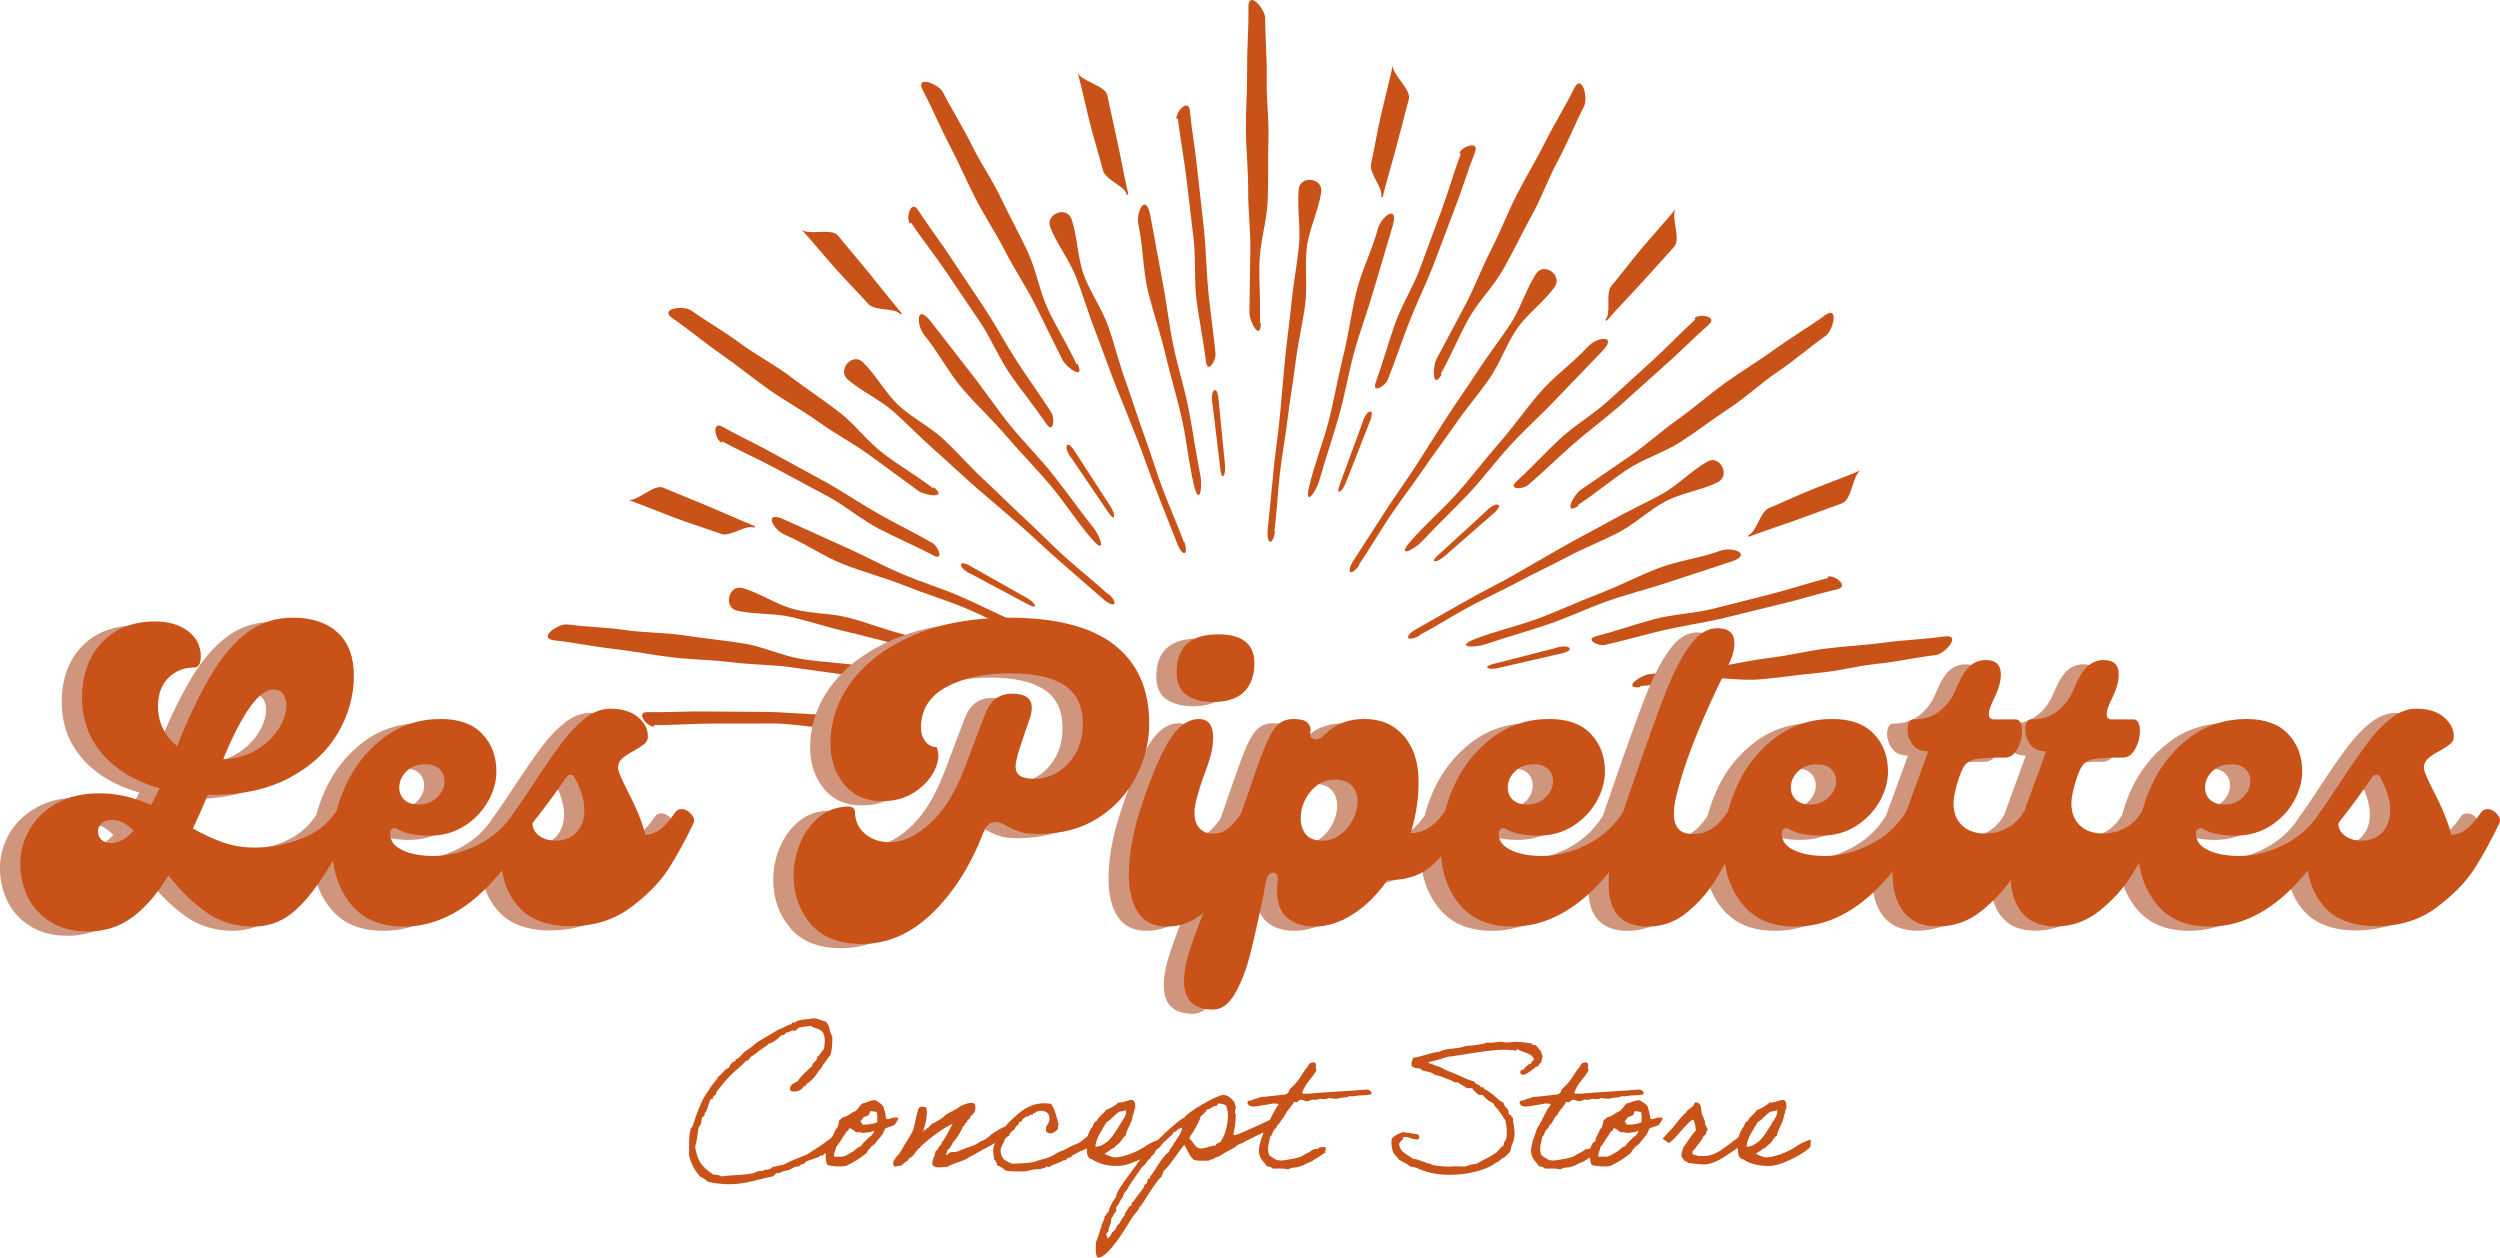 <?xml version="1.0" encoding="UTF-8"?>
<svg id="Calque_1" data-name="Calque 1" xmlns="http://www.w3.org/2000/svg" viewBox="0 0 740.89 372.69">
  <defs>
    <style>
      .cls-1 {
        fill: #c85217;
      }

      .cls-1, .cls-2 {
        stroke-width: 0px;
      }

      .cls-2 {
        fill: #d0967d;
      }
    </style>
  </defs>
  <g>
    <path class="cls-1" d="M193.79,214.91c5.9-.01,11.79-.48,17.69-.48l17.68-.02c5.89,0,11.79,1.37,17.68,1.27,5.9-.08,11.79-.67,17.68-.68,3.71-.01.24-3.07-1.83-3.17-5.89-.15-11.79.1-17.69-.01-5.9-.09-11.78-.73-17.67-.85l-17.68-.11c-5.9-.12-11.81.3-17.7.18-3.75-.08-.26,4.34,1.82,4.3.17-.03,0-.42,0-.42"/>
    <path class="cls-1" d="M255.45,197.38c-5.81-.96-11.74-1.13-17.54-2.02-5.82-.88-11.33-3.59-17.13-4.6-5.79-.98-11.67-1.46-17.47-2.38-5.8-.93-11.77-.8-17.59-1.61-5.82-.85-11.73-.97-17.57-1.7-2.7-.4-9.13,4.16-3.73,4.73,5.85.6,11.63,1.88,17.46,2.51,5.85.66,11.63,1.83,17.46,2.52,5.84.67,11.74.7,17.57,1.45,5.82.73,11.75.67,17.57,1.47l17.48,2.43c2.74.3,8.84-2.25,3.53-3.1-.07-.01-.05.31-.05.31"/>
    <path class="cls-1" d="M315.69,200.43c-5.33-1.39-10.79-2.31-16.12-3.63-5.35-1.32-10.6-3.03-15.93-4.41-5.34-1.35-10.6-3.02-15.93-4.41-5.33-1.36-10.5-3.39-15.82-4.82-5.31-1.46-11.06-1.22-16.39-2.56-5.35-1.33-10.14-4.83-15.44-6.32-4.13-1.17-5.8,5.78-1.6,6.7,5.37,1.19,11.13.68,16.49,1.98,5.36,1.28,10.6,3.03,15.97,4.25,5.36,1.24,10.66,2.75,16.03,3.96l16.13,3.56c5.36,1.23,10.66,2.81,16.04,3.99l16.11,3.69c4.14.87,4.61-1.04.51-2.15-.02,0-.04.17-.04.17"/>
    <path class="cls-1" d="M213.98,130.79c5.22,2.81,10.65,5.2,15.86,8l15.66,8.41c5.21,2.82,9.82,6.84,15.08,9.56,5.25,2.73,10.73,5.02,15.95,7.82,3.28,1.76,1.62-2.58-.19-3.66-5.14-2.94-10.47-5.54-15.64-8.44-5.18-2.9-10.09-6.27-15.25-9.2l-15.59-8.52c-5.16-2.93-10.57-5.36-15.73-8.28-3.27-1.85-2.24,3.73-.35,4.7.16.04.2-.38.2-.38"/>
    <path class="cls-1" d="M287.35,169.87l17.32,9.25c.55.3,2.22,1.13,2.05.33-.18-.83-1.59-1.79-2.49-2.3l-17.1-9.64c-.55-.32-2.4-1.09-2.33-.08.07,1.02,1.63,2.01,2.53,2.5,0,0,.03-.05.03-.05"/>
    <path class="cls-1" d="M276.5,144.69c-4.7-3.62-9.85-6.6-14.58-10.17-4.75-3.55-8.4-8.61-13.05-12.26-4.68-3.63-9.66-6.88-14.38-10.46-4.7-3.6-10.04-6.33-14.81-9.84-4.75-3.53-9.92-6.46-14.75-9.9-2.21-1.64-9.98-.69-5.45,2.4,4.9,3.33,9.43,7.22,14.3,10.57,4.87,3.37,9.45,7.18,14.29,10.57,4.86,3.39,10.07,6.23,14.88,9.68,4.82,3.43,10.08,6.21,14.86,9.69l14.36,10.51c2.25,1.55,8.85,2.25,4.52-1.07-.05-.04-.18.25-.18.25"/>
    <path class="cls-1" d="M302.65,185.08c-5.88-2.56-11.61-5.48-17.47-8.07-5.86-2.6-12.03-4.44-17.93-6.95-5.9-2.51-11.54-5.63-17.41-8.21l-17.53-7.93c-6.23-2.77-3.25,3.19.49,4.66,5.92,2.47,11.28,6.37,17.25,8.68,5.98,2.32,12.22,3.95,18.17,6.34,5.95,2.36,12.09,4.24,18.02,6.67,5.93,2.45,11.55,5.68,17.52,8,6.31,2.5,2.54-1.52-1.08-3.19-.12-.06-.02,0-.02,0"/>
    <path class="cls-1" d="M223.72,155.93c-4.57-1.83-9.05-3.87-13.58-5.79l-13.64-5.62c-2.77-1.17-7.91,4.43-10.46,3.56,4.62,1.68,9.17,3.57,13.76,5.31,4.6,1.74,9.31,3.17,13.93,4.85,2.79.96,7.28-2.92,9.81-1.86l.17-.43Z"/>
    <path class="cls-1" d="M328.42,176.13c-4.09-3.78-8.49-7.19-12.61-10.9-4.13-3.72-8-7.76-12.09-11.52-4.11-3.74-8-7.73-12.08-11.5-4.09-3.76-7.74-8.01-11.8-11.82-4.04-3.82-9.23-6.36-13.33-10.08-4.13-3.74-6.78-9.11-10.79-12.97-3.12-3-7.75,2.33-4.45,5.16,4.21,3.62,9.53,5.91,13.67,9.62,4.15,3.69,7.99,7.74,12.18,11.39,4.18,3.67,8.19,7.53,12.39,11.17l12.64,10.85c4.18,3.65,8.15,7.58,12.37,11.19l12.57,10.96c3.26,2.75,4.57,1.25,1.44-1.68-.02-.01-.11.13-.11.13"/>
    <path class="cls-1" d="M269.97,65.97c3.36,4.97,7.08,9.66,10.44,14.62l10.06,14.89c3.34,4.98,5.61,10.72,9.04,15.64,3.42,4.92,7.23,9.54,10.59,14.5,2.1,3.12,2.6-1.52,1.49-3.34-3.22-5.05-6.77-9.88-10.04-14.91-3.27-5.02-6.1-10.34-9.35-15.38l-9.96-14.96c-3.25-5.03-6.94-9.77-10.19-14.8-2.06-3.18-3.66,2.24-2.43,3.99.13.12.35-.24.35-.24"/>
    <path class="cls-1" d="M317.31,135.45l11.15,16.41c.36.53,1.45,2.06,1.67,1.27.22-.82-.6-2.35-1.16-3.23l-10.79-16.66c-.35-.54-1.64-2.1-2.03-1.17-.4.95.53,2.55,1.11,3.42,0,0,.05-.03.05-.03"/>
    <path class="cls-1" d="M319.07,107.98c-2.52-5.45-5.74-10.53-8.32-15.94-2.6-5.41-3.55-11.61-6.02-17.06-2.5-5.44-5.44-10.68-8-16.09-2.54-5.42-6.03-10.38-8.68-15.75-2.62-5.38-5.87-10.43-8.59-15.77-1.22-2.5-8.54-5.34-5.92-.46,2.83,5.28,5.09,10.88,7.89,16.16,2.79,5.3,5.12,10.85,7.88,16.16,2.77,5.31,6.1,10.3,8.8,15.64,2.73,5.33,6.12,10.28,8.78,15.65l7.97,16.13c1.3,2.45,6.83,6.2,4.49,1.2-.03-.07-.28.13-.27.14"/>
    <path class="cls-1" d="M323.93,156.22c-4.05-5.06-7.8-10.38-11.81-15.47-4.01-5.08-8.65-9.65-12.74-14.68-4.08-5.03-7.67-10.48-11.69-15.55l-11.94-15.36c-4.26-5.41-4.32,1.27-1.67,4.36,4.12,5,7.1,11.01,11.34,15.9,4.23,4.9,9.03,9.3,13.21,14.26,4.2,4.92,8.79,9.5,12.94,14.48,4.14,4.98,7.65,10.53,11.88,15.43,4.45,5.21,2.96-.16.51-3.36-.08-.11-.02,0-.02,0"/>
    <path class="cls-1" d="M267.25,92.87c-3.21-3.79-6.25-7.73-9.39-11.59l-9.53-11.48c-1.92-2.35-8.99.14-10.84-1.84,3.33,3.69,6.49,7.52,9.77,11.26,3.28,3.72,6.81,7.23,10.13,10.92,2.03,2.18,7.75.89,9.52,3.03l.34-.29Z"/>
    <path class="cls-1" d="M350.78,160.52c-1.91-5.29-4.26-10.41-6.23-15.66-1.96-5.27-3.57-10.68-5.49-15.95-1.95-5.27-3.58-10.65-5.48-15.93-1.93-5.29-3.23-10.79-5.09-16.09-1.84-5.31-5.29-10.03-7.24-15.28-1.97-5.27-1.87-11.29-3.67-16.62-1.4-4.14-7.94-1.61-6.29,2.46,2.09,5.21,5.76,9.76,7.75,15.03,2.01,5.24,3.58,10.66,5.64,15.89,2.04,5.23,3.84,10.56,5.91,15.78l6.28,15.62c2.05,5.23,3.79,10.59,5.89,15.8l6.17,15.68c1.64,3.99,3.45,3.3,2.01-.79,0-.02-.15.06-.15.06"/>
    <path class="cls-1" d="M349.07,35.16c.7,6,1.86,11.93,2.57,17.93l2.12,17.98c.69,6,.07,12.16.87,18.15.79,5.99,2.05,11.91,2.76,17.9.45,3.76,2.99-.12,2.84-2.24-.55-6.01-1.49-11.98-2.09-17.99-.6-6.01-.68-12.07-1.25-18.08l-2-17.99c-.58-6.01-1.69-11.97-2.26-17.97-.37-3.82-4.26.23-3.97,2.37.05.16.42-.05.42-.05"/>
    <path class="cls-1" d="M359.28,119.26l2.39,19.85c.07.65.35,2.5.9,1.91.57-.62.54-2.35.45-3.4l-1.96-19.9c-.05-.64-.49-2.64-1.26-2.02-.78.64-.69,2.53-.57,3.57,0,0,.06,0,.06,0"/>
    <path class="cls-1" d="M373.38,95.79c.24-6.02-.3-12.07-.12-18.08.16-6.02,2.14-11.97,2.42-17.98.26-6.01.04-12.04.23-18.06.22-6.01-.62-12.05-.51-18.08.13-6.01-.45-12.04-.44-18.07.06-2.82-5.08-8.79-4.99-3.24.11,6.04-.44,12.06-.37,18.07.06,6.03-.41,12.04-.37,18.06.04,6.02.71,12.04.67,18.05-.01,6.01.74,12.03.65,18.05l-.29,18.08c.03,2.79,3.23,8.72,3.43,3.2,0-.06-.31,0-.31,0"/>
    <path class="cls-1" d="M355.72,140.8c-1.28-6.41-2.18-12.91-3.42-19.33-1.23-6.42-3.26-12.67-4.58-19.07-1.32-6.4-2.02-12.93-3.27-19.35l-3.56-19.28c-1.32-6.84-4.41-.93-3.47,3.06,1.37,6.39,1.27,13.13,2.8,19.48,1.52,6.35,3.75,12.55,5.2,18.92,1.48,6.36,3.45,12.62,4.86,19,1.4,6.38,1.99,12.96,3.5,19.32,1.57,6.75,2.67,1.28,1.96-2.72-.03-.14,0-.02,0-.02"/>
    <path class="cls-1" d="M334.39,57.66c-1.11-4.89-2.01-9.83-3.04-14.74l-3.21-14.7c-.63-3-8.04-4.16-8.78-6.79,1.27,4.85,2.33,9.76,3.53,14.62,1.21,4.87,2.74,9.65,4.01,14.5.8,2.89,6.47,4.49,7.06,7.22l.43-.1Z"/>
    <path class="cls-1" d="M377.69,157.43c.71-5.6.95-11.25,1.58-16.84.64-5.61,1.67-11.15,2.36-16.74.67-5.59,1.66-11.15,2.36-16.73.69-5.59,2.03-11.09,2.78-16.68.77-5.57-.15-11.38.5-16.97.65-5.6,3.46-10.9,4.27-16.48.63-4.34-6.29-5.18-6.67-.81-.51,5.61.67,11.41.05,17.01-.6,5.6-1.66,11.15-2.21,16.76-.56,5.61-1.38,11.18-1.91,16.79l-1.52,16.83c-.55,5.61-1.45,11.18-1.95,16.79l-1.65,16.82c-.35,4.33,1.6,4.57,2.17.27,0-.02-.17-.02-.17-.02"/>
    <path class="cls-1" d="M432.93,45.49c-2.09,5.65-3.75,11.47-5.83,17.11l-6.27,16.95c-2.1,5.64-5.44,10.82-7.44,16.51-2.02,5.67-3.58,11.52-5.66,17.17-1.31,3.54,2.7,1.33,3.52-.64,2.24-5.58,4.11-11.32,6.3-16.93,2.18-5.62,4.86-11.03,7.07-16.62l6.38-16.9c2.21-5.6,3.92-11.41,6.12-17.01,1.4-3.54-3.89-1.82-4.6.21-.02.17.39.15.39.15"/>
    <path class="cls-1" d="M403.91,124.88l-6.87,18.73c-.23.6-.83,2.4-.07,2.12.78-.28,1.54-1.84,1.93-2.81l7.29-18.57c.24-.6.76-2.57-.2-2.38-.99.2-1.75,1.9-2.12,2.89,0,0,.06.02.06.02"/>
    <path class="cls-1" d="M426.99,110.77c2.95-5.22,5.22-10.82,8.11-16.06,2.88-5.26,7.34-9.59,10.32-14.76,2.96-5.2,5.51-10.65,8.41-15.88,2.92-5.22,4.93-10.98,7.76-16.25,2.85-5.27,5.06-10.87,7.81-16.21,1.33-2.45-.53-10.23-2.98-5.26-2.64,5.4-5.87,10.46-8.53,15.83-2.69,5.36-5.83,10.48-8.53,15.81-2.7,5.35-4.83,11-7.6,16.31-2.75,5.32-4.8,11-7.62,16.29l-8.46,15.88c-1.23,2.48-1.12,9.27,1.58,4.46.03-.06-.27-.15-.27-.15"/>
    <path class="cls-1" d="M391.02,142.3c1.76-6.29,3.91-12.48,5.71-18.76,1.81-6.27,2.85-12.78,4.57-19.08,1.73-6.3,4.07-12.42,5.86-18.71l5.56-18.79c1.92-6.67-3.48-2.91-4.45,1.07-1.68,6.31-4.81,12.24-6.33,18.6-1.53,6.36-2.35,12.9-3.95,19.24-1.57,6.34-2.65,12.81-4.29,19.15-1.65,6.32-4.1,12.44-5.64,18.79-1.66,6.72,1.78,2.4,2.96-1.49.04-.14,0-.02,0-.02"/>
    <path class="cls-1" d="M409.73,58.47c1.23-4.86,2.66-9.68,3.98-14.52l3.8-14.56c.8-2.96-5.24-7.49-4.7-10.19-1.07,4.9-2.35,9.75-3.49,14.64-1.13,4.89-1.93,9.85-3,14.76-.6,2.96,3.7,7.04,2.98,9.75l.43.12Z"/>
    <path class="cls-1" d="M402.71,167.36c3.18-4.61,5.95-9.49,9.06-14.14,3.12-4.65,6.56-9.07,9.72-13.69,3.14-4.63,6.54-9.07,9.71-13.67,3.15-4.62,6.84-8.85,10.05-13.43,3.22-4.58,5.05-10.16,8.17-14.79,3.13-4.65,8.02-7.99,11.28-12.54,2.54-3.54-3.19-7.6-5.54-3.9-3.01,4.72-4.59,10.4-7.69,15.07-3.08,4.67-6.55,9.07-9.58,13.77-3.05,4.7-6.32,9.24-9.34,13.96l-9.01,14.16c-3.04,4.7-6.38,9.21-9.37,13.93l-9.11,14.11c-2.28,3.65-.68,4.79,1.79,1.26.01-.01-.14-.1-.14-.1"/>
    <path class="cls-1" d="M502.48,94.62c-4.41,4.01-8.52,8.37-12.92,12.38l-13.23,12.03c-4.42,4-9.73,7.01-14.08,11.08-4.35,4.07-8.38,8.5-12.79,12.52-2.77,2.52,1.79,2.47,3.41,1.12,4.51-3.89,8.77-8.08,13.25-12.02,4.48-3.93,9.3-7.46,13.8-11.37l13.3-11.94c4.49-3.91,8.64-8.24,13.13-12.15,2.84-2.48-2.61-3.45-4.16-1.99-.09.14.28.32.28.32"/>
    <path class="cls-1" d="M440.8,151.15l-14.57,13.33c-.47.43-1.83,1.73-1.03,1.85.82.13,2.2-.89,2.99-1.57l14.86-12.98c.48-.42,1.84-1.92.89-2.21-.96-.3-2.41.84-3.18,1.54,0,0,.04.05.04.05"/>
    <path class="cls-1" d="M467.64,149.64c4.98-3.22,9.52-7.11,14.44-10.39,4.93-3.3,10.83-5.02,15.81-8.2,4.97-3.2,9.69-6.83,14.63-10.09,4.95-3.24,9.33-7.39,14.22-10.73,4.9-3.31,9.41-7.24,14.25-10.66,2.28-1.54,4.16-9.32-.26-6.07-4.78,3.53-9.93,6.49-14.72,9.98-4.8,3.48-9.9,6.52-14.71,9.98-4.81,3.46-9.26,7.45-14.11,10.85-4.83,3.41-9.22,7.47-14.11,10.83l-14.68,10.06c-2.22,1.62-5.18,7.7-.63,4.71.06-.04-.16-.27-.16-.27"/>
    <path class="cls-1" d="M421.45,160.4c4.42-4.73,9.13-9.18,13.58-13.88,4.45-4.69,8.32-9.96,12.7-14.72,4.4-4.75,9.24-9.06,13.68-13.77l13.46-13.99c4.73-4.99-1.75-4.24-4.42-1.18-4.36,4.79-9.82,8.54-14.05,13.45-4.25,4.9-7.95,10.3-12.24,15.15-4.27,4.87-8.17,10.08-12.49,14.9-4.34,4.81-9.29,9.05-13.54,13.94-4.52,5.16.51,2.99,3.31.11.11-.1.01-.02.01-.02"/>
    <path class="cls-1" d="M476.09,95.1c3.3-3.72,6.75-7.29,10.11-10.95l9.99-11.07c2.05-2.24-1.21-9.13.49-11.25-3.18,3.83-6.51,7.51-9.75,11.3-3.22,3.79-6.2,7.79-9.38,11.62-1.87,2.32.07,7.99-1.8,10.04l.33.31Z"/>
    <path class="cls-1" d="M420.55,188.29c4.89-2.58,9.57-5.59,14.43-8.24,4.86-2.64,9.91-4.93,14.79-7.52,4.87-2.62,9.89-4.94,14.78-7.52,4.88-2.6,10.06-4.6,14.97-7.14,4.91-2.51,9.07-6.6,13.93-9.22,4.87-2.64,10.71-3.27,15.65-5.76,3.85-1.93.61-8.26-3.14-6.09-4.79,2.76-8.77,7.05-13.63,9.72-4.84,2.68-9.9,4.93-14.72,7.66-4.82,2.72-9.77,5.19-14.57,7.94l-14.38,8.28c-4.81,2.73-9.81,5.14-14.6,7.91l-14.45,8.18c-3.66,2.15-2.77,3.92,1.01,1.96.02,0-.09-.15-.08-.15"/>
    <path class="cls-1" d="M541.81,171.28c-5.72,1.45-11.34,3.35-17.06,4.8l-17.17,4.35c-5.73,1.43-11.78,1.56-17.48,3.1-5.7,1.53-11.29,3.53-17.01,4.99-3.59.91.46,3.03,2.51,2.62,5.76-1.3,11.43-2.97,17.18-4.32,5.75-1.34,11.62-2.17,17.37-3.48l17.2-4.22c5.75-1.31,11.39-3.17,17.14-4.49,3.65-.84-.74-4.31-2.78-3.76-.14.08.1.42.1.42"/>
    <path class="cls-1" d="M461.56,191.91l-18.95,4.84c-.61.15-2.4.66-1.75,1.15.67.5,2.36.26,3.35.03l19.05-4.41c.62-.14,2.5-.82,1.8-1.52-.72-.72-2.52-.4-3.52-.15,0,0,.01.06.01.06"/>
    <path class="cls-1" d="M485.98,203.35c5.87-.48,11.66-1.74,17.5-2.29,5.85-.56,11.87.74,17.73.3,5.86-.46,11.67-1.41,17.53-1.93,5.86-.5,11.61-2.08,17.46-2.69,5.84-.59,11.61-1.91,17.46-2.62,2.74-.27,7.92-6.26,2.54-5.5-5.84.84-11.74,1-17.56,1.8-5.83.79-11.72,1.04-17.54,1.79-5.83.76-11.58,2.18-17.41,2.86-5.83.71-11.57,2.2-17.41,2.84l-17.55,1.89c-2.7.36-8.08,4.32-2.7,3.86.07,0-.03-.31-.03-.31"/>
    <path class="cls-1" d="M440.26,190.93c6.06-2.08,12.25-3.79,18.32-5.84,6.07-2.04,11.88-4.86,17.92-6.99,6.04-2.12,12.29-3.63,18.35-5.69l18.26-5.98c6.45-2.17.37-4.6-3.38-3.16-6.03,2.18-12.57,2.9-18.55,5.23-5.97,2.32-11.7,5.35-17.7,7.61-5.99,2.28-11.8,5.04-17.82,7.26-6.01,2.2-12.32,3.61-18.3,5.92-6.34,2.41-.92,2.86,2.87,1.65.13-.04.02,0,.02,0"/>
    <path class="cls-1" d="M518.23,159.08c4.61-1.73,9.29-3.25,13.91-4.9l13.86-5.06c2.83-1.01,3.05-8.69,5.53-9.76-4.55,1.88-9.18,3.56-13.75,5.38-4.57,1.82-9.02,3.96-13.57,5.84-2.72,1.18-3.55,7.13-6.14,8.06l.15.43Z"/>
  </g>
  <g>
    <g>
      <path class="cls-2" d="M95.32,241.04c1.06,0,2.03.49,2.89,1.48s1.09,1.89.68,2.71c-4.35,8.28-8.14,14.62-11.38,19-3.24,4.39-6.27,7.42-9.1,9.1-2.83,1.68-5.92,2.52-9.29,2.52-5.25,0-9.84-1.35-13.78-4.06-3.94-2.71-7.75-6.4-11.44-11.07-3.36,5.49-6.95,9.64-10.76,12.42s-8.18,4.18-13.1,4.18c-4.26,0-7.91-.92-10.95-2.77-3.03-1.85-5.31-4.31-6.83-7.38-1.52-3.07-2.28-6.37-2.28-9.9s.9-6.89,2.71-10.09c1.8-3.2,4.47-5.8,7.99-7.81,3.53-2.01,7.79-3.01,12.79-3.01s10.09,1.15,15.25,3.44c.57-.98,1.43-2.62,2.58-4.92-7.22-2.05-12.85-5.41-16.91-10.09-4.06-4.67-6.09-10.25-6.09-16.73,0-6.8,1.97-12.28,5.9-16.42,3.94-4.14,9.18-6.21,15.74-6.21,4.02,0,7.28.96,9.78,2.89,2.5,1.93,3.75,4.41,3.75,7.44,0,2.21-.66,3.32-1.97,3.32-3.03,0-5.58,1.03-7.63,3.08-2.05,2.05-3.07,4.84-3.07,8.36,0,2.46.49,4.7,1.48,6.7.98,2.01,2.38,3.71,4.18,5.1,3.61-8.94,7.07-16.13,10.39-21.59,3.32-5.45,6.91-9.55,10.76-12.3,3.85-2.75,8.24-4.12,13.16-4.12,5.66,0,10.09,1.48,13.28,4.43,3.2,2.95,4.8,7.22,4.8,12.79,0,5.9-1.58,11.56-4.74,16.97-3.16,5.41-7.91,9.82-14.27,13.22-6.36,3.4-14,5.1-22.94,5.1h-1.35c-1.48,3.61-2.95,6.93-4.43,9.96,3.2,1.8,6.23,3.2,9.1,4.18,2.87.98,5.94,1.48,9.22,1.48,4.67,0,9.24-.86,13.71-2.58,4.47-1.72,7.85-4.3,10.15-7.75.49-.74,1.15-1.11,1.97-1.11ZM33.58,247.43c-2.13-2.13-4.22-3.2-6.27-3.2-1.4,0-2.46.33-3.2.98-.74.66-1.11,1.48-1.11,2.46s.35,1.8,1.05,2.46c.7.66,1.66.98,2.89.98,2.21,0,4.43-1.23,6.64-3.69ZM60.64,224.92c-.17.41-.33.86-.49,1.35,3.77-.16,7.07-1.11,9.9-2.83,2.83-1.72,5-3.79,6.52-6.21,1.52-2.42,2.28-4.74,2.28-6.95,0-1.31-.33-2.42-.98-3.32-.66-.9-1.64-1.35-2.95-1.35-4.02,0-8.78,6.44-14.27,19.31Z"/>
      <path class="cls-2" d="M97.78,269.02c-3.61-4.55-5.41-10.27-5.41-17.16,0-5.9,1.31-11.77,3.94-17.59,2.62-5.82,6.4-10.6,11.32-14.33,4.92-3.73,10.58-5.6,16.97-5.6,5.41,0,9.51,1.48,12.3,4.43,2.79,2.95,4.18,6.64,4.18,11.07,0,3.03-.84,6.03-2.52,8.98-1.68,2.95-4.02,5.37-7.01,7.26-2.99,1.89-6.42,2.83-10.27,2.83-4.1,0-7.3-.66-9.59-1.97-.33-.16-.57-.25-.74-.25-.41,0-.74.14-.98.43-.25.29-.37.72-.37,1.29,0,2.05,1.21,3.65,3.63,4.8,2.42,1.15,5.47,1.72,9.16,1.72,4.43,0,8.86-1.11,13.28-3.32,4.43-2.21,7.95-5.37,10.58-9.47.49-.74,1.15-1.11,1.97-1.11,1.15,0,2.15.49,3.01,1.48.86.98,1.05,1.89.55,2.71-5.41,10.09-11.34,17.71-17.77,22.88-6.44,5.17-13.22,7.75-20.36,7.75s-12.26-2.28-15.87-6.83ZM123.55,237.53c1.43-1.43,2.15-3.01,2.15-4.74,0-1.48-.49-2.68-1.48-3.63-.98-.94-2.38-1.41-4.18-1.41-2.3,0-4.16.7-5.6,2.09-1.44,1.4-2.15,2.99-2.15,4.8,0,1.48.49,2.69,1.48,3.63.98.94,2.42,1.41,4.3,1.41,2.21,0,4.04-.72,5.47-2.15Z"/>
      <path class="cls-2" d="M195.94,241.04c1.06,0,2.03.49,2.89,1.48.86.98,1.09,1.89.68,2.71-2.38,5-4.84,9.49-7.38,13.47-2.54,3.98-6.29,7.81-11.25,11.5-4.96,3.69-10.89,5.54-17.77,5.54s-12.04-1.91-15.44-5.72c-3.4-3.81-5.1-8.55-5.1-14.21,0-4.92,1.23-9.47,3.69-13.65l.49-.74c1.15-1.56,3.2-4.59,6.15-9.1,3.03-4.59,5.6-8.28,7.69-11.07,2.09-2.79,4.35-5.14,6.76-7.07,2.42-1.93,4.9-2.89,7.44-2.89,3.61,0,6.4.86,8.36,2.58,1.97,1.72,2.91,3.65,2.83,5.78,0,.82-.35,1.52-1.05,2.09-.7.58-1.7,1.23-3.01,1.97-1.56.82-2.75,1.6-3.57,2.34-.82.74-1.23,1.68-1.23,2.83,0,.74.86,2.83,2.58,6.27,2.87,5.49,4.71,10,5.53,13.53,1.72-.08,3.26-.68,4.61-1.78,1.35-1.11,2.73-2.68,4.12-4.74.49-.74,1.15-1.11,1.97-1.11ZM164.88,247.86c1.52-1.68,2.28-3.83,2.28-6.46,0-2.79-.9-5.9-2.71-9.35-.33-.82-.78-1.23-1.35-1.23-.49,0-1.03.41-1.6,1.23-2.79,4.1-6.03,8.49-9.72,13.16,0,1.48.63,2.71,1.91,3.69,1.27.98,2.93,1.48,4.98,1.48,2.62,0,4.69-.84,6.21-2.52Z"/>
      <path class="cls-2" d="M324.22,192.39c6.89,5.37,10.33,13.14,10.33,23.31,0,5.33-1.27,10.52-3.81,15.56-2.54,5.04-6.29,9.16-11.25,12.36-4.96,3.2-10.93,4.8-17.9,4.8-2.21,0-4.02-.23-5.41-.68-1.4-.45-2.71-1.05-3.94-1.78-1.31-.74-2.38-1.11-3.2-1.11-1.23,0-2.21.58-2.95,1.72l-.61,1.23.37-.86-.37.86c-3.77,9.84-8.82,17.83-15.13,23.99-6.32,6.15-13.33,9.22-21.03,9.22-6.72,0-11.77-1.99-15.13-5.97-3.36-3.98-5.04-8.75-5.04-14.33,0-3.44.7-6.74,2.09-9.9,1.4-3.16,3.32-5.7,5.78-7.63,2.46-1.93,5.29-2.89,8.49-2.89.49,0,.92.14,1.29.43.37.29.55.64.55,1.04,0,2.71.98,4.9,2.95,6.58,1.97,1.68,4.43,2.52,7.38,2.52,3.77,0,7.67-1.78,11.68-5.35,4.02-3.57,7.38-8.79,10.09-15.68l1.35-3.44c.57-1.56,1.39-3.75,2.46-6.58,1.06-2.83,1.97-5.19,2.71-7.07,1.48-3.94,4.14-5.9,8-5.9s5.78,1.4,5.78,4.18c0,.74-.12,1.56-.37,2.46l-1.48,4.31c-1.48,4.35-2.34,7.01-2.58,8l.37-.86c-.49,1.31-.74,2.46-.74,3.44,0,1.31.45,2.26,1.35,2.83.9.58,2.34.86,4.31.86,2.38,0,4.65-.66,6.83-1.97,2.17-1.31,3.96-3.2,5.35-5.66,1.39-2.46,2.09-5.37,2.09-8.73,0-5.17-1.8-8.94-5.41-11.32-3.61-2.38-8.94-3.57-15.99-3.57-7.71,0-14.06,1.35-19.07,4.06-5,2.71-7.5,6.72-7.5,12.05,0,1.64.45,3.01,1.35,4.12.9,1.11,2.01,1.66,3.32,1.66.33.98.49,1.76.49,2.34,0,1.97-.7,4.02-2.09,6.15-1.4,2.13-3.34,3.92-5.84,5.35-2.5,1.44-5.39,2.15-8.67,2.15-4.84,0-8.61-1.66-11.32-4.98-2.71-3.32-4.06-7.36-4.06-12.12,0-6.81,2.17-13.04,6.52-18.7,4.35-5.66,10.52-10.17,18.51-13.53,7.99-3.36,17.28-5.04,27.86-5.04,13.94,0,24.35,2.69,31.24,8.06Z"/>
      <path class="cls-2" d="M331.23,271.66c-1.8-2.79-2.71-6.52-2.71-11.19,0-5.66,1.02-11.77,3.08-18.33,3.03-9.51,5.9-16.52,8.61-21.03,2.71-4.51,5.74-6.76,9.1-6.76,2.79,0,4.18,1.84,4.18,5.54,0,1.72-.25,3.49-.74,5.29-.49,1.8-1.23,3.98-2.21,6.52-.17.41-.49,1.4-.98,2.95-.49,1.56-.88,2.95-1.17,4.18-.29,1.23-.43,2.34-.43,3.32,0,1.97.49,3.49,1.48,4.55.98,1.07,2.34,1.6,4.06,1.6s3.22-.51,4.49-1.54c1.27-1.02,2.6-2.56,4-4.61.49-.74,1.15-1.11,1.97-1.11,1.06,0,2.03.47,2.89,1.41.86.94,1.09,1.83.68,2.64-.74,1.23-1.6,2.95-2.58,5.17-2.3,4.76-4.47,8.86-6.52,12.3-2.05,3.44-4.67,6.52-7.87,9.23-3.2,2.71-6.77,4.06-10.7,4.06s-6.81-1.39-8.61-4.18ZM345.62,207.21c-1.97-1.39-2.95-3.61-2.95-6.64,0-7.54,4.1-11.32,12.3-11.32,7.71,0,11.27,3.32,10.7,9.96-.66,6.72-4.72,10.09-12.18,10.09-3.28,0-5.9-.7-7.87-2.09Z"/>
      <path class="cls-2" d="M423.73,241.28c1.15,0,2.17.41,3.07,1.23.9.82,1.11,1.72.62,2.71-2.3,4.84-5.12,8.86-8.49,12.05-3.36,3.2-7.71,4.8-13.04,4.8h-.74c-2.95,4.26-6.33,7.63-10.15,10.09-3.81,2.46-7.65,3.69-11.5,3.69-3.28,0-5.95-.86-8-2.58-2.05-1.72-3.07-4.35-3.07-7.87,0-1.39.08-2.5.25-3.32v-.49c0-.57-.12-1-.37-1.29-.25-.29-.57-.43-.98-.43-.98,0-1.68.74-2.09,2.21l-.86,4.55c-1.56,7.63-2.91,13.63-4.06,18.02-1.15,4.39-2.63,8.12-4.43,11.19s-3.94,4.61-6.4,4.61c-5.74,0-8.61-2.83-8.61-8.49,0-2.71.64-5.97,1.91-9.78,1.27-3.81,3.42-9.53,6.46-17.16l3.57-8.98,5.04-13.9.86-2.46c2.79-8.2,4.8-13.84,6.03-16.91s2.46-5.25,3.69-6.52c1.23-1.27,2.87-1.91,4.92-1.91,3.77,0,5.41,1.4,4.92,4.18-.08.58.02,1.03.31,1.35.29.33.72.49,1.29.49.82,0,1.6-.37,2.34-1.11,1.97-1.89,3.91-3.18,5.84-3.87,1.93-.7,4-1.05,6.21-1.05,4.92,0,8.83,1.68,11.75,5.04,2.91,3.36,4.37,7.91,4.37,13.65,0,5-.78,10.04-2.34,15.13,3.77,0,7.05-2.01,9.84-6.03.33-.57.94-.86,1.85-.86ZM391.19,248.6c1.6-1.19,2.85-2.69,3.75-4.49.9-1.8,1.35-3.57,1.35-5.29,0-1.88-.55-3.44-1.66-4.67-1.11-1.23-2.81-1.84-5.1-1.84-2.87,0-5.27,1.19-7.2,3.57-1.93,2.38-2.89,5-2.89,7.87,0,1.97.51,3.57,1.54,4.8,1.02,1.23,2.64,1.84,4.86,1.84,1.97,0,3.75-.59,5.35-1.78Z"/>
      <path class="cls-2" d="M426.31,269.02c-3.61-4.55-5.41-10.27-5.41-17.16,0-5.9,1.31-11.77,3.94-17.59,2.62-5.82,6.4-10.6,11.32-14.33,4.92-3.73,10.58-5.6,16.97-5.6,5.41,0,9.51,1.48,12.3,4.43,2.79,2.95,4.18,6.64,4.18,11.07,0,3.03-.84,6.03-2.52,8.98-1.68,2.95-4.02,5.37-7.01,7.26-2.99,1.89-6.42,2.83-10.27,2.83-4.1,0-7.3-.66-9.59-1.97-.33-.16-.58-.25-.74-.25-.41,0-.74.14-.98.43-.25.29-.37.72-.37,1.29,0,2.05,1.21,3.65,3.63,4.8,2.42,1.15,5.47,1.72,9.16,1.72,4.43,0,8.86-1.11,13.28-3.32,4.43-2.21,7.95-5.37,10.58-9.47.49-.74,1.15-1.11,1.97-1.11,1.15,0,2.15.49,3.01,1.48.86.98,1.05,1.89.55,2.71-5.41,10.09-11.34,17.71-17.77,22.88-6.44,5.17-13.22,7.75-20.36,7.75s-12.26-2.28-15.87-6.83ZM452.08,237.53c1.43-1.43,2.15-3.01,2.15-4.74,0-1.48-.49-2.68-1.48-3.63-.98-.94-2.38-1.41-4.18-1.41-2.3,0-4.16.7-5.6,2.09-1.44,1.4-2.15,2.99-2.15,4.8,0,1.48.49,2.69,1.48,3.63.98.94,2.42,1.41,4.3,1.41,2.21,0,4.04-.72,5.47-2.15Z"/>
      <path class="cls-2" d="M470.71,263.18c0-6.07,1.39-13.08,4.18-21.03l2.71-7.87c4.34-12.63,7.69-21.91,10.02-27.86,2.34-5.94,4.74-10.6,7.2-13.96,2.46-3.36,5.17-5.04,8.12-5.04,3.36,0,5.04,1.52,5.04,4.55,0,1.97-.7,4.3-2.09,7.01-7.05,14.19-11.85,25.95-14.39,35.3-.98,3.36-1.48,6.07-1.48,8.12,0,1.89.43,3.36,1.29,4.43.86,1.07,2.36,1.6,4.49,1.6,3.94,0,7.26-2.09,9.96-6.27.49-.74,1.15-1.11,1.97-1.11,1.15,0,2.15.49,3.01,1.48s1.04,1.89.55,2.71l-2.34,4.55c-2.3,4.76-4.53,8.9-6.7,12.42-2.17,3.53-4.96,6.68-8.36,9.47-3.4,2.79-7.24,4.18-11.5,4.18-7.79,0-11.69-4.22-11.69-12.67Z"/>
      <path class="cls-2" d="M510.19,269.02c-3.61-4.55-5.41-10.27-5.41-17.16,0-5.9,1.31-11.77,3.94-17.59,2.62-5.82,6.4-10.6,11.32-14.33,4.92-3.73,10.58-5.6,16.97-5.6,5.41,0,9.51,1.48,12.3,4.43,2.79,2.95,4.18,6.64,4.18,11.07,0,3.03-.84,6.03-2.52,8.98-1.68,2.95-4.02,5.37-7.01,7.26-2.99,1.89-6.42,2.83-10.27,2.83-4.1,0-7.3-.66-9.59-1.97-.33-.16-.58-.25-.74-.25-.41,0-.74.14-.98.43-.25.29-.37.72-.37,1.29,0,2.05,1.21,3.65,3.63,4.8,2.42,1.15,5.47,1.72,9.16,1.72,4.43,0,8.86-1.11,13.28-3.32,4.43-2.21,7.95-5.37,10.58-9.47.49-.74,1.15-1.11,1.97-1.11,1.15,0,2.15.49,3.01,1.48.86.98,1.05,1.89.55,2.71-5.41,10.09-11.34,17.71-17.77,22.88-6.44,5.17-13.22,7.75-20.36,7.75s-12.26-2.28-15.87-6.83ZM535.96,237.53c1.43-1.43,2.15-3.01,2.15-4.74,0-1.48-.49-2.68-1.48-3.63-.98-.94-2.38-1.41-4.18-1.41-2.3,0-4.16.7-5.6,2.09-1.44,1.4-2.15,2.99-2.15,4.8,0,1.48.49,2.69,1.48,3.63.98.94,2.42,1.41,4.3,1.41,2.21,0,4.04-.72,5.47-2.15Z"/>
      <path class="cls-2" d="M558.16,271.6c-2.21-2.83-3.32-6.62-3.32-11.38,0-4.51.9-9.31,2.71-14.39,1.07-3.28,2.87-8.32,5.41-15.13l2.46-6.77c-2.05,0-3.59-.66-4.61-1.97-1.03-1.31-1.54-2.79-1.54-4.43,0-.9.14-1.64.43-2.21.29-.57.72-.86,1.29-.86,3.28,0,5.98-.9,8.12-2.71,2.13-1.8,3.69-4.02,4.67-6.64,1.39-3.28,2.77-5.47,4.12-6.58,1.35-1.11,2.89-1.66,4.61-1.66,2.95,0,4.43,1.44,4.43,4.3,0,2.05-.7,4.47-2.09,7.26-.98,1.97-1.48,3.49-1.48,4.55,0,.98.53,1.48,1.6,1.48h6.4c.57,0,1.02.31,1.35.92.33.61.49,1.46.49,2.52,0,1.89-.47,3.67-1.41,5.35-.94,1.68-2.11,2.52-3.51,2.52-4.18,0-7.07.14-8.67.43-1.6.29-2.77.96-3.51,2.03-.74,1.07-1.52,3.07-2.34,6.03-.57,2.13-.86,3.81-.86,5.04,0,2.79.84,4.98,2.52,6.58,1.68,1.6,3.96,2.4,6.83,2.4,2.38,0,4.55-.53,6.52-1.6,1.97-1.06,3.57-2.58,4.8-4.55.41-.66,1.07-.98,1.97-.98,1.07,0,2.03.47,2.89,1.41.86.94,1.09,1.83.68,2.64l-1.35,2.71c-2.3,4.76-4.66,9.04-7.07,12.85-2.42,3.81-5.56,7.28-9.41,10.39-3.86,3.12-8.2,4.67-13.04,4.67-4.51,0-7.87-1.41-10.09-4.24Z"/>
      <path class="cls-2" d="M593.09,271.6c-2.21-2.83-3.32-6.62-3.32-11.38,0-4.51.9-9.31,2.71-14.39,1.07-3.28,2.87-8.32,5.41-15.13l2.46-6.77c-2.05,0-3.59-.66-4.61-1.97-1.03-1.31-1.54-2.79-1.54-4.43,0-.9.14-1.64.43-2.21.29-.57.72-.86,1.29-.86,3.28,0,5.98-.9,8.12-2.71,2.13-1.8,3.69-4.02,4.67-6.64,1.39-3.28,2.77-5.47,4.12-6.58,1.35-1.11,2.89-1.66,4.61-1.66,2.95,0,4.43,1.44,4.43,4.3,0,2.05-.7,4.47-2.09,7.26-.98,1.97-1.48,3.49-1.48,4.55,0,.98.53,1.48,1.6,1.48h6.4c.57,0,1.02.31,1.35.92.33.61.49,1.46.49,2.52,0,1.89-.47,3.67-1.41,5.35-.94,1.68-2.11,2.52-3.51,2.52-4.18,0-7.07.14-8.67.43-1.6.29-2.77.96-3.51,2.03-.74,1.07-1.52,3.07-2.34,6.03-.57,2.13-.86,3.81-.86,5.04,0,2.79.84,4.98,2.52,6.58,1.68,1.6,3.96,2.4,6.83,2.4,2.38,0,4.55-.53,6.52-1.6,1.97-1.06,3.57-2.58,4.8-4.55.41-.66,1.07-.98,1.97-.98,1.07,0,2.03.47,2.89,1.41.86.94,1.09,1.83.68,2.64l-1.35,2.71c-2.3,4.76-4.66,9.04-7.07,12.85-2.42,3.81-5.56,7.28-9.41,10.39-3.86,3.12-8.2,4.67-13.04,4.67-4.51,0-7.87-1.41-10.09-4.24Z"/>
      <path class="cls-2" d="M632.95,269.02c-3.61-4.55-5.41-10.27-5.41-17.16,0-5.9,1.31-11.77,3.94-17.59,2.62-5.82,6.4-10.6,11.32-14.33,4.92-3.73,10.58-5.6,16.97-5.6,5.41,0,9.51,1.48,12.3,4.43,2.79,2.95,4.18,6.64,4.18,11.07,0,3.03-.84,6.03-2.52,8.98-1.68,2.95-4.02,5.37-7.01,7.26-2.99,1.89-6.42,2.83-10.27,2.83-4.1,0-7.3-.66-9.59-1.97-.33-.16-.58-.25-.74-.25-.41,0-.74.14-.98.43-.25.29-.37.72-.37,1.29,0,2.05,1.21,3.65,3.63,4.8,2.42,1.15,5.47,1.72,9.16,1.72,4.43,0,8.86-1.11,13.28-3.32,4.43-2.21,7.95-5.37,10.58-9.47.49-.74,1.15-1.11,1.97-1.11,1.15,0,2.15.49,3.01,1.48.86.98,1.05,1.89.55,2.71-5.41,10.09-11.34,17.71-17.77,22.88-6.44,5.17-13.22,7.75-20.36,7.75s-12.26-2.28-15.87-6.83ZM658.71,237.53c1.43-1.43,2.15-3.01,2.15-4.74,0-1.48-.49-2.68-1.48-3.63-.98-.94-2.38-1.41-4.18-1.41-2.3,0-4.16.7-5.6,2.09-1.44,1.4-2.15,2.99-2.15,4.8,0,1.48.49,2.69,1.48,3.63.98.94,2.42,1.41,4.3,1.41,2.21,0,4.04-.72,5.47-2.15Z"/>
      <path class="cls-2" d="M731.1,241.04c1.06,0,2.03.49,2.89,1.48.86.98,1.09,1.89.68,2.71-2.38,5-4.84,9.49-7.38,13.47-2.54,3.98-6.29,7.81-11.25,11.5-4.96,3.69-10.88,5.54-17.77,5.54s-12.03-1.91-15.44-5.72c-3.4-3.81-5.1-8.55-5.1-14.21,0-4.92,1.23-9.47,3.69-13.65l.49-.74c1.15-1.56,3.2-4.59,6.15-9.1,3.03-4.59,5.6-8.28,7.69-11.07,2.09-2.79,4.35-5.14,6.77-7.07,2.42-1.93,4.9-2.89,7.44-2.89,3.61,0,6.4.86,8.36,2.58,1.97,1.72,2.91,3.65,2.83,5.78,0,.82-.35,1.52-1.04,2.09-.7.58-1.7,1.23-3.01,1.97-1.56.82-2.75,1.6-3.57,2.34-.82.74-1.23,1.68-1.23,2.83,0,.74.86,2.83,2.58,6.27,2.87,5.49,4.71,10,5.54,13.53,1.72-.08,3.26-.68,4.61-1.78,1.35-1.11,2.73-2.68,4.12-4.74.49-.74,1.15-1.11,1.97-1.11ZM700.04,247.86c1.52-1.68,2.28-3.83,2.28-6.46,0-2.79-.9-5.9-2.71-9.35-.33-.82-.78-1.23-1.35-1.23-.49,0-1.03.41-1.6,1.23-2.79,4.1-6.03,8.49-9.72,13.16,0,1.48.63,2.71,1.91,3.69,1.27.98,2.93,1.48,4.98,1.48,2.62,0,4.69-.84,6.21-2.52Z"/>
    </g>
    <g>
      <path class="cls-1" d="M101.35,239.78c1.06,0,2.03.49,2.89,1.48s1.09,1.89.68,2.71c-4.35,8.28-8.14,14.62-11.38,19-3.24,4.39-6.27,7.42-9.1,9.1-2.83,1.68-5.92,2.52-9.29,2.52-5.25,0-9.84-1.35-13.78-4.06-3.94-2.71-7.75-6.4-11.44-11.07-3.36,5.49-6.95,9.64-10.76,12.42s-8.18,4.18-13.1,4.18c-4.26,0-7.91-.92-10.95-2.77-3.03-1.85-5.31-4.31-6.83-7.38-1.52-3.07-2.28-6.37-2.28-9.9s.9-6.89,2.71-10.09c1.8-3.2,4.47-5.8,7.99-7.81,3.53-2.01,7.79-3.01,12.79-3.01s10.09,1.15,15.25,3.44c.57-.98,1.43-2.62,2.58-4.92-7.22-2.05-12.85-5.41-16.91-10.09-4.06-4.67-6.09-10.25-6.09-16.73,0-6.8,1.97-12.28,5.9-16.42,3.94-4.14,9.18-6.21,15.74-6.21,4.02,0,7.28.96,9.78,2.89,2.5,1.93,3.75,4.41,3.75,7.44,0,2.21-.66,3.32-1.97,3.32-3.03,0-5.58,1.03-7.63,3.08-2.05,2.05-3.07,4.84-3.07,8.36,0,2.46.49,4.7,1.48,6.7.98,2.01,2.38,3.71,4.18,5.1,3.61-8.94,7.07-16.13,10.39-21.59,3.32-5.45,6.91-9.55,10.76-12.3,3.85-2.75,8.24-4.12,13.16-4.12,5.66,0,10.09,1.48,13.28,4.43,3.2,2.95,4.8,7.22,4.8,12.79,0,5.9-1.58,11.56-4.74,16.97-3.16,5.41-7.91,9.82-14.27,13.22-6.36,3.4-14,5.1-22.94,5.1h-1.35c-1.48,3.61-2.95,6.93-4.43,9.96,3.2,1.8,6.23,3.2,9.1,4.18,2.87.98,5.94,1.48,9.22,1.48,4.67,0,9.24-.86,13.71-2.58,4.47-1.72,7.85-4.3,10.15-7.75.49-.74,1.15-1.11,1.97-1.11ZM39.61,246.17c-2.13-2.13-4.22-3.2-6.27-3.2-1.4,0-2.46.33-3.2.98-.74.66-1.11,1.48-1.11,2.46s.35,1.8,1.05,2.46c.7.66,1.66.98,2.89.98,2.21,0,4.43-1.23,6.64-3.69ZM66.67,223.66c-.17.41-.33.86-.49,1.35,3.77-.16,7.07-1.11,9.9-2.83,2.83-1.72,5-3.79,6.52-6.21,1.52-2.42,2.28-4.74,2.28-6.95,0-1.31-.33-2.42-.98-3.32-.66-.9-1.64-1.35-2.95-1.35-4.02,0-8.78,6.44-14.27,19.31Z"/>
      <path class="cls-1" d="M103.81,267.76c-3.61-4.55-5.41-10.27-5.41-17.16,0-5.9,1.31-11.77,3.94-17.59,2.62-5.82,6.4-10.6,11.32-14.33,4.92-3.73,10.58-5.6,16.97-5.6,5.41,0,9.51,1.48,12.3,4.43,2.79,2.95,4.18,6.64,4.18,11.07,0,3.03-.84,6.03-2.52,8.98-1.68,2.95-4.02,5.37-7.01,7.26-2.99,1.89-6.42,2.83-10.27,2.83-4.1,0-7.3-.66-9.59-1.97-.33-.16-.57-.25-.74-.25-.41,0-.74.14-.98.43-.25.29-.37.72-.37,1.29,0,2.05,1.21,3.65,3.63,4.8,2.42,1.15,5.47,1.72,9.16,1.72,4.43,0,8.86-1.11,13.28-3.32,4.43-2.21,7.95-5.37,10.58-9.47.49-.74,1.15-1.11,1.97-1.11,1.15,0,2.15.49,3.01,1.48.86.98,1.05,1.89.55,2.71-5.41,10.09-11.34,17.71-17.77,22.88-6.44,5.17-13.22,7.75-20.36,7.75s-12.26-2.28-15.87-6.83ZM129.58,236.27c1.43-1.43,2.15-3.01,2.15-4.74,0-1.48-.49-2.68-1.48-3.63-.98-.94-2.38-1.41-4.18-1.41-2.3,0-4.16.7-5.6,2.09-1.44,1.4-2.15,2.99-2.15,4.8,0,1.48.49,2.69,1.48,3.63.98.94,2.42,1.41,4.3,1.41,2.21,0,4.04-.72,5.47-2.15Z"/>
      <path class="cls-1" d="M201.96,239.78c1.06,0,2.03.49,2.89,1.48.86.98,1.09,1.89.68,2.71-2.38,5-4.84,9.49-7.38,13.47-2.54,3.98-6.29,7.81-11.25,11.5-4.96,3.69-10.89,5.54-17.77,5.54s-12.04-1.91-15.44-5.72c-3.4-3.81-5.1-8.55-5.1-14.21,0-4.92,1.23-9.47,3.69-13.65l.49-.74c1.15-1.56,3.2-4.59,6.15-9.1,3.03-4.59,5.6-8.28,7.69-11.07,2.09-2.79,4.35-5.14,6.76-7.07,2.42-1.93,4.9-2.89,7.44-2.89,3.61,0,6.4.86,8.36,2.58,1.97,1.72,2.91,3.65,2.83,5.78,0,.82-.35,1.52-1.05,2.09-.7.58-1.7,1.23-3.01,1.97-1.56.82-2.75,1.6-3.57,2.34-.82.74-1.23,1.68-1.23,2.83,0,.74.86,2.83,2.58,6.27,2.87,5.49,4.71,10,5.53,13.53,1.72-.08,3.26-.68,4.61-1.78,1.35-1.11,2.73-2.68,4.12-4.74.49-.74,1.15-1.11,1.97-1.11ZM170.91,246.6c1.52-1.68,2.28-3.83,2.28-6.46,0-2.79-.9-5.9-2.71-9.35-.33-.82-.78-1.23-1.35-1.23-.49,0-1.03.41-1.6,1.23-2.79,4.1-6.03,8.49-9.72,13.16,0,1.48.63,2.71,1.91,3.69,1.27.98,2.93,1.48,4.98,1.48,2.62,0,4.69-.84,6.21-2.52Z"/>
      <path class="cls-1" d="M330.25,191.13c6.89,5.37,10.33,13.14,10.33,23.31,0,5.33-1.27,10.52-3.81,15.56-2.54,5.04-6.29,9.16-11.25,12.36-4.96,3.2-10.93,4.8-17.9,4.8-2.21,0-4.02-.23-5.41-.68-1.4-.45-2.71-1.05-3.94-1.78-1.31-.74-2.38-1.11-3.2-1.11-1.23,0-2.21.58-2.95,1.72l-.61,1.23.37-.86-.37.86c-3.77,9.84-8.82,17.83-15.13,23.99-6.32,6.15-13.33,9.22-21.03,9.22-6.72,0-11.77-1.99-15.13-5.97-3.36-3.98-5.04-8.75-5.04-14.33,0-3.44.7-6.74,2.09-9.9,1.4-3.16,3.32-5.7,5.78-7.63,2.46-1.93,5.29-2.89,8.49-2.89.49,0,.92.14,1.29.43.37.29.55.64.55,1.04,0,2.71.98,4.9,2.95,6.58,1.97,1.68,4.43,2.52,7.38,2.52,3.77,0,7.67-1.78,11.68-5.35,4.02-3.57,7.38-8.79,10.09-15.68l1.35-3.44c.57-1.56,1.39-3.75,2.46-6.58,1.06-2.83,1.97-5.19,2.71-7.07,1.48-3.94,4.14-5.9,8-5.9s5.78,1.4,5.78,4.18c0,.74-.12,1.56-.37,2.46l-1.48,4.31c-1.48,4.35-2.34,7.01-2.58,8l.37-.86c-.49,1.31-.74,2.46-.74,3.44,0,1.31.45,2.26,1.35,2.83.9.58,2.34.86,4.31.86,2.38,0,4.65-.66,6.83-1.97,2.17-1.31,3.96-3.2,5.35-5.66,1.39-2.46,2.09-5.37,2.09-8.73,0-5.17-1.8-8.94-5.41-11.32-3.61-2.38-8.94-3.57-15.99-3.57-7.71,0-14.06,1.35-19.07,4.06-5,2.71-7.5,6.72-7.5,12.05,0,1.64.45,3.01,1.35,4.12.9,1.11,2.01,1.66,3.32,1.66.33.98.49,1.76.49,2.34,0,1.97-.7,4.02-2.09,6.15-1.4,2.13-3.34,3.92-5.84,5.35-2.5,1.44-5.39,2.15-8.67,2.15-4.84,0-8.61-1.66-11.32-4.98-2.71-3.32-4.06-7.36-4.06-12.12,0-6.81,2.17-13.04,6.52-18.7,4.35-5.66,10.52-10.17,18.51-13.53,7.99-3.36,17.28-5.04,27.86-5.04,13.94,0,24.35,2.69,31.24,8.06Z"/>
      <path class="cls-1" d="M337.26,270.4c-1.8-2.79-2.71-6.52-2.71-11.19,0-5.66,1.02-11.77,3.08-18.33,3.03-9.51,5.9-16.52,8.61-21.03,2.71-4.51,5.74-6.76,9.1-6.76,2.79,0,4.18,1.84,4.18,5.54,0,1.72-.25,3.49-.74,5.29-.49,1.8-1.23,3.98-2.21,6.52-.17.41-.49,1.4-.98,2.95-.49,1.56-.88,2.95-1.17,4.18-.29,1.23-.43,2.34-.43,3.32,0,1.97.49,3.49,1.48,4.55.98,1.07,2.34,1.6,4.06,1.6s3.22-.51,4.49-1.54c1.27-1.02,2.6-2.56,4-4.61.49-.74,1.15-1.11,1.97-1.11,1.06,0,2.03.47,2.89,1.41.86.94,1.09,1.83.68,2.64-.74,1.23-1.6,2.95-2.58,5.17-2.3,4.76-4.47,8.86-6.52,12.3-2.05,3.44-4.67,6.52-7.87,9.23-3.2,2.71-6.77,4.06-10.7,4.06s-6.81-1.39-8.61-4.18ZM351.65,205.95c-1.97-1.39-2.95-3.61-2.95-6.64,0-7.54,4.1-11.32,12.3-11.32,7.71,0,11.27,3.32,10.7,9.96-.66,6.72-4.72,10.09-12.18,10.09-3.28,0-5.9-.7-7.87-2.09Z"/>
      <path class="cls-1" d="M429.75,240.02c1.15,0,2.17.41,3.08,1.23.9.82,1.11,1.72.61,2.71-2.3,4.84-5.12,8.86-8.49,12.05-3.36,3.2-7.71,4.8-13.04,4.8h-.74c-2.95,4.26-6.33,7.63-10.15,10.09-3.81,2.46-7.65,3.69-11.5,3.69-3.28,0-5.95-.86-8-2.58-2.05-1.72-3.07-4.35-3.07-7.87,0-1.39.08-2.5.25-3.32v-.49c0-.57-.12-1-.37-1.29-.25-.29-.57-.43-.98-.43-.98,0-1.68.74-2.09,2.21l-.86,4.55c-1.56,7.63-2.91,13.63-4.06,18.02-1.15,4.39-2.63,8.12-4.43,11.19s-3.94,4.61-6.4,4.61c-5.74,0-8.61-2.83-8.61-8.49,0-2.71.64-5.97,1.91-9.78,1.27-3.81,3.42-9.53,6.46-17.16l3.57-8.98,5.04-13.9.86-2.46c2.79-8.2,4.8-13.84,6.03-16.91s2.46-5.25,3.69-6.52c1.23-1.27,2.87-1.91,4.92-1.91,3.77,0,5.41,1.4,4.92,4.18-.08.58.02,1.03.31,1.35.29.33.72.49,1.29.49.82,0,1.6-.37,2.34-1.11,1.97-1.89,3.91-3.18,5.84-3.87,1.93-.7,4-1.05,6.21-1.05,4.92,0,8.83,1.68,11.75,5.04,2.91,3.36,4.37,7.91,4.37,13.65,0,5-.78,10.04-2.34,15.13,3.77,0,7.05-2.01,9.84-6.03.33-.57.94-.86,1.85-.86ZM397.22,247.34c1.6-1.19,2.85-2.69,3.75-4.49.9-1.8,1.35-3.57,1.35-5.29,0-1.88-.55-3.44-1.66-4.67-1.11-1.23-2.81-1.84-5.1-1.84-2.87,0-5.27,1.19-7.2,3.57-1.93,2.38-2.89,5-2.89,7.87,0,1.97.51,3.57,1.54,4.8,1.02,1.23,2.64,1.84,4.86,1.84,1.97,0,3.75-.59,5.35-1.78Z"/>
      <path class="cls-1" d="M432.34,267.76c-3.61-4.55-5.41-10.27-5.41-17.16,0-5.9,1.31-11.77,3.94-17.59,2.62-5.82,6.4-10.6,11.32-14.33,4.92-3.73,10.58-5.6,16.97-5.6,5.41,0,9.51,1.48,12.3,4.43,2.79,2.95,4.18,6.64,4.18,11.07,0,3.03-.84,6.03-2.52,8.98-1.68,2.95-4.02,5.37-7.01,7.26-2.99,1.89-6.42,2.83-10.27,2.83-4.1,0-7.3-.66-9.59-1.97-.33-.16-.58-.25-.74-.25-.41,0-.74.14-.98.43-.25.29-.37.72-.37,1.29,0,2.05,1.21,3.65,3.63,4.8,2.42,1.15,5.47,1.72,9.16,1.72,4.43,0,8.86-1.11,13.28-3.32,4.43-2.21,7.95-5.37,10.58-9.47.49-.74,1.15-1.11,1.97-1.11,1.15,0,2.15.49,3.01,1.48.86.98,1.05,1.89.55,2.71-5.41,10.09-11.34,17.71-17.77,22.88-6.44,5.17-13.22,7.75-20.36,7.75s-12.26-2.28-15.87-6.83ZM458.1,236.27c1.43-1.43,2.15-3.01,2.15-4.74,0-1.48-.49-2.68-1.48-3.63-.98-.94-2.38-1.41-4.18-1.41-2.3,0-4.16.7-5.6,2.09-1.44,1.4-2.15,2.99-2.15,4.8,0,1.48.49,2.69,1.48,3.63.98.94,2.42,1.41,4.3,1.41,2.21,0,4.04-.72,5.47-2.15Z"/>
      <path class="cls-1" d="M476.74,261.92c0-6.07,1.39-13.08,4.18-21.03l2.71-7.87c4.34-12.63,7.69-21.91,10.02-27.86,2.34-5.94,4.74-10.6,7.2-13.96,2.46-3.36,5.17-5.04,8.12-5.04,3.36,0,5.04,1.52,5.04,4.55,0,1.97-.7,4.3-2.09,7.01-7.05,14.19-11.85,25.95-14.39,35.3-.98,3.36-1.48,6.07-1.48,8.12,0,1.89.43,3.36,1.29,4.43.86,1.07,2.36,1.6,4.49,1.6,3.94,0,7.26-2.09,9.96-6.27.49-.74,1.15-1.11,1.97-1.11,1.15,0,2.15.49,3.01,1.48s1.04,1.89.55,2.71l-2.34,4.55c-2.3,4.76-4.53,8.9-6.7,12.42-2.17,3.53-4.96,6.68-8.36,9.47-3.4,2.79-7.24,4.18-11.5,4.18-7.79,0-11.69-4.22-11.69-12.67Z"/>
      <path class="cls-1" d="M516.22,267.76c-3.61-4.55-5.41-10.27-5.41-17.16,0-5.9,1.31-11.77,3.94-17.59,2.62-5.82,6.4-10.6,11.32-14.33,4.92-3.73,10.58-5.6,16.97-5.6,5.41,0,9.51,1.48,12.3,4.43,2.79,2.95,4.18,6.64,4.18,11.07,0,3.03-.84,6.03-2.52,8.98-1.68,2.95-4.02,5.37-7.01,7.26-2.99,1.89-6.42,2.83-10.27,2.83-4.1,0-7.3-.66-9.59-1.97-.33-.16-.58-.25-.74-.25-.41,0-.74.14-.98.43-.25.29-.37.72-.37,1.29,0,2.05,1.21,3.65,3.63,4.8,2.42,1.15,5.47,1.72,9.16,1.72,4.43,0,8.86-1.11,13.28-3.32,4.43-2.21,7.95-5.37,10.58-9.47.49-.74,1.15-1.11,1.97-1.11,1.15,0,2.15.49,3.01,1.48.86.98,1.05,1.89.55,2.71-5.41,10.09-11.34,17.71-17.77,22.88-6.44,5.17-13.22,7.75-20.36,7.75s-12.26-2.28-15.87-6.83ZM541.99,236.27c1.43-1.43,2.15-3.01,2.15-4.74,0-1.48-.49-2.68-1.48-3.63-.98-.94-2.38-1.41-4.18-1.41-2.3,0-4.16.7-5.6,2.09-1.44,1.4-2.15,2.99-2.15,4.8,0,1.48.49,2.69,1.48,3.63.98.94,2.42,1.41,4.3,1.41,2.21,0,4.04-.72,5.47-2.15Z"/>
      <path class="cls-1" d="M564.19,270.34c-2.21-2.83-3.32-6.62-3.32-11.38,0-4.51.9-9.31,2.71-14.39,1.07-3.28,2.87-8.32,5.41-15.13l2.46-6.77c-2.05,0-3.59-.66-4.61-1.97-1.03-1.31-1.54-2.79-1.54-4.43,0-.9.14-1.64.43-2.21.29-.57.72-.86,1.29-.86,3.28,0,5.98-.9,8.12-2.71,2.13-1.8,3.69-4.02,4.67-6.64,1.39-3.28,2.77-5.47,4.12-6.58,1.35-1.11,2.89-1.66,4.61-1.66,2.95,0,4.43,1.44,4.43,4.3,0,2.05-.7,4.47-2.09,7.26-.98,1.97-1.48,3.49-1.48,4.55,0,.98.53,1.48,1.6,1.48h6.4c.57,0,1.02.31,1.35.92.33.61.49,1.46.49,2.52,0,1.89-.47,3.67-1.41,5.35-.94,1.68-2.11,2.52-3.51,2.52-4.18,0-7.07.14-8.67.43-1.6.29-2.77.96-3.51,2.03-.74,1.07-1.52,3.07-2.34,6.03-.57,2.13-.86,3.81-.86,5.04,0,2.79.84,4.98,2.52,6.58,1.68,1.6,3.96,2.4,6.83,2.4,2.38,0,4.55-.53,6.52-1.6,1.97-1.06,3.57-2.58,4.8-4.55.41-.66,1.07-.98,1.97-.98,1.07,0,2.03.47,2.89,1.41.86.94,1.09,1.83.68,2.64l-1.35,2.71c-2.3,4.76-4.66,9.04-7.07,12.85-2.42,3.81-5.56,7.28-9.41,10.39-3.86,3.12-8.2,4.67-13.04,4.67-4.51,0-7.87-1.41-10.09-4.24Z"/>
      <path class="cls-1" d="M599.12,270.34c-2.21-2.83-3.32-6.62-3.32-11.38,0-4.51.9-9.31,2.71-14.39,1.07-3.28,2.87-8.32,5.41-15.13l2.46-6.77c-2.05,0-3.59-.66-4.61-1.97-1.03-1.31-1.54-2.79-1.54-4.43,0-.9.14-1.64.43-2.21.29-.57.72-.86,1.29-.86,3.28,0,5.98-.9,8.12-2.71,2.13-1.8,3.69-4.02,4.67-6.64,1.39-3.28,2.77-5.47,4.12-6.58,1.35-1.11,2.89-1.66,4.61-1.66,2.95,0,4.43,1.44,4.43,4.3,0,2.05-.7,4.47-2.09,7.26-.98,1.97-1.48,3.49-1.48,4.55,0,.98.53,1.48,1.6,1.48h6.4c.57,0,1.02.31,1.35.92.33.61.49,1.46.49,2.52,0,1.89-.47,3.67-1.41,5.35-.94,1.68-2.11,2.52-3.51,2.52-4.18,0-7.07.14-8.67.43-1.6.29-2.77.96-3.51,2.03-.74,1.07-1.52,3.07-2.34,6.03-.57,2.13-.86,3.81-.86,5.04,0,2.79.84,4.98,2.52,6.58,1.68,1.6,3.96,2.4,6.83,2.4,2.38,0,4.55-.53,6.52-1.6,1.97-1.06,3.57-2.58,4.8-4.55.41-.66,1.07-.98,1.97-.98,1.07,0,2.03.47,2.89,1.41.86.94,1.09,1.83.68,2.64l-1.35,2.71c-2.3,4.76-4.66,9.04-7.07,12.85-2.42,3.81-5.56,7.28-9.41,10.39-3.86,3.12-8.2,4.67-13.04,4.67-4.51,0-7.87-1.41-10.09-4.24Z"/>
      <path class="cls-1" d="M638.97,267.76c-3.61-4.55-5.41-10.27-5.41-17.16,0-5.9,1.31-11.77,3.94-17.59,2.62-5.82,6.4-10.6,11.32-14.33,4.92-3.73,10.58-5.6,16.97-5.6,5.41,0,9.51,1.48,12.3,4.43,2.79,2.95,4.18,6.64,4.18,11.07,0,3.03-.84,6.03-2.52,8.98-1.68,2.95-4.02,5.37-7.01,7.26-2.99,1.89-6.42,2.83-10.27,2.83-4.1,0-7.3-.66-9.59-1.97-.33-.16-.58-.25-.74-.25-.41,0-.74.14-.98.43-.25.29-.37.72-.37,1.29,0,2.05,1.21,3.65,3.63,4.8,2.42,1.15,5.47,1.72,9.16,1.72,4.43,0,8.86-1.11,13.28-3.32,4.43-2.21,7.95-5.37,10.58-9.47.49-.74,1.15-1.11,1.97-1.11,1.15,0,2.15.49,3.01,1.48.86.98,1.05,1.89.55,2.71-5.41,10.09-11.34,17.71-17.77,22.88-6.44,5.17-13.22,7.75-20.36,7.75s-12.26-2.28-15.87-6.83ZM664.74,236.27c1.43-1.43,2.15-3.01,2.15-4.74,0-1.48-.49-2.68-1.48-3.63-.98-.94-2.38-1.41-4.18-1.41-2.3,0-4.16.7-5.6,2.09-1.44,1.4-2.15,2.99-2.15,4.8,0,1.48.49,2.69,1.48,3.63.98.94,2.42,1.41,4.3,1.41,2.21,0,4.04-.72,5.47-2.15Z"/>
      <path class="cls-1" d="M737.13,239.78c1.06,0,2.03.49,2.89,1.48.86.98,1.09,1.89.68,2.71-2.38,5-4.84,9.49-7.38,13.47-2.54,3.98-6.29,7.81-11.25,11.5-4.96,3.69-10.88,5.54-17.77,5.54s-12.03-1.91-15.44-5.72c-3.4-3.81-5.1-8.55-5.1-14.21,0-4.92,1.23-9.47,3.69-13.65l.49-.74c1.15-1.56,3.2-4.59,6.15-9.1,3.03-4.59,5.6-8.28,7.69-11.07,2.09-2.79,4.35-5.14,6.77-7.07,2.42-1.93,4.9-2.89,7.44-2.89,3.61,0,6.4.86,8.36,2.58,1.97,1.72,2.91,3.65,2.83,5.78,0,.82-.35,1.52-1.04,2.09-.7.58-1.7,1.23-3.01,1.97-1.56.82-2.75,1.6-3.57,2.34-.82.74-1.23,1.68-1.23,2.83,0,.74.86,2.83,2.58,6.27,2.87,5.49,4.71,10,5.54,13.53,1.72-.08,3.26-.68,4.61-1.78,1.35-1.11,2.73-2.68,4.12-4.74.49-.74,1.15-1.11,1.97-1.11ZM706.07,246.6c1.52-1.68,2.28-3.83,2.28-6.46,0-2.79-.9-5.9-2.71-9.35-.33-.82-.78-1.23-1.35-1.23-.49,0-1.03.41-1.6,1.23-2.79,4.1-6.03,8.49-9.72,13.16,0,1.48.63,2.71,1.91,3.69,1.27.98,2.93,1.48,4.98,1.48,2.62,0,4.69-.84,6.21-2.52Z"/>
    </g>
  </g>
  <g>
    <path class="cls-1" d="M250.44,332.5c0,.26.36,2.55-.99,4.52-1.72,2.45-5.2,5.1-5.46,5.15v.1c-.05.52-.99-.16-.99.31s-4,1.35-4.32,1.82c-.21.83-1.61.42-1.77,1.25-2.23,0-2.34,1.25-4,1.25-.93.16-1.66.78-2.6.78-.78,0-.73.88-1.4.99-3.74.62-7.54,2.29-12.9,2.29-1.98,0-4.21-.26-6.29-.78-.68-.62-1.35-1.14-2.24-1.51-1.51-1.66-2.65-3.69-3.28-6.24.05-2.96-.16-5.41.52-8.01,0-.1.47-.42.47-.47,1.14-3.38,2.55-8.06,4.99-11.02.68-1.56,2.03-2.44,2.76-3.95,1.2-.67,1.61-2.08,3.02-2.5.31-.57.62-1.3,1.25-1.77.16-.1.78-.1.78-.36,0-.11-.05-.26-.05-.31,0-.16.73-.26.99-.57.68-.57,1.14-1.35,2.03-1.98.99-.73,2.29-1.46,3.22-2.5,2.29-1.3,4.47-2.7,6.76-4,1.4-.36,2.23-1.25,3.74-1.51-.05-.1-.05-.15-.05-.26,0-.21.16-.21.36-.21h.42c.47,0,.57-.36.99-.52,1.09-.36,1.92-.31,3.54-.52.42-.05.78-.21,1.14-.21,1.25,0,2.5.78,3.59.99,1.56,1.3.99,3.48,1.98,4.21v1.25c0,1.61-.16,3.02-.47,4.26-.88,1.14-1.66,2.34-2.5,3.48-.21.83-.99,1.04-1.25,1.77-1.92,2.96-3.48,3.38-3.54,3.74-.1.31-.26.47-.62.47h-.1c-.36.88-1.51,1.56-2.71,1.56-.47,0-1.35-.05-1.35-.68,0-1.51,1.3-1.82,2.29-2.39,1.14-1.77,2.76-3.07,4.27-4.47.1-1.3,1.51-1.25,1.51-2.76.93-.47,1.14-1.61,1.98-2.24.16-.73.26-1.66.26-2.5,0-4-2.5-3.22-4.26-4.47-.88.26-2.03.26-2.96.47-.78.05-.99.73-1.51,1.04-.26-.05-.42-.1-.62-.1-.78,0-1.04.57-1.87.57-.57.16-.52.78-1.2.78-.05,0-.21,0-.31-.05-.93.94-1.82,1.72-2.96,2.29-.36.31-1.25.1-1.25.73-1.61.88-3.02,2.24-4.52,3.22-.83.36-.94,1.4-1.98,1.51-1.35,1.72-3.33,2.91-4.73,4.52-1.35,1.25-2.86,3.33-4,4.73,0,.62-.16.99-.62.99h-.16c-.1.42-.05.99-.57.99-.78,0-1.25,4-2.13,4.26.37.88-.83.99-.83,1.66,0,.99-.26,1.87-.94,2.55-.21,2.03-.52,3.95-.99,5.77.73,4.05,1.66,5.72,5.46,8.21.94,0,1.77.11,2.29.52,3.12-.47,6.76-.36,9.72-.99.42-.31,1.25-.68,1.87-.68.26,0,.47.05.62.15.73-.99,1.61.11,2.96-1.25,1.09-.31,2.18-.47,3.28-.73,2.18-1.14,4.58-2.08,6.97-3.02,2.34-1.51,5.2-3.28,7.12-4.89,1.66-1.35,2.86-3.07,4.16-4.78"/>
    <path class="cls-1" d="M248.73,332.03c.21-.11.68-.68,1.25-.99,1.51-.21,2.13-1.3,3.48-1.72.83-.62,1.3-1.56,2.03-2.29,1.4-.21,2.29-.99,3.95-.99.83.62,2.6,1.3,2.55,2.76.42.88.47,1.87.62,2.7.05.1.31.21.73.1.73-.16.05.05.78-.21.88-.37,2.13-.16,2.13-.11.05.42-.99,1.98-1.25,2.18-.1.05-.31.1-.73.26-.83.31-.31.05-1.09.36-.83.31-.94.42-.94.47-.62,2.03-1.98,2.96-3.02,4.47-.31.31-1.61,1.04-1.46,1.51-.62.1-.42.57-1.04,1.25-1.77,1.46-3.74,2.7-5.98,3.74-1.77.36-4.26.1-5.51-.26-.68-1.09-.52-3.02-.52-4.73.26-.57.47-1.25.78-1.77.1-.21.62-.31.73-.52.21-.31.1-.68.26-.99.62-1.09.83-2.29,1.71-3.12.21-.57.42-1.4.52-2.13M251.48,335.04c-.62.05-.73.62-.99.99-1.04,1.3-1.77,2.91-2.76,4,0,1.09-.73,1.46-.52,2.76h2.55c.52-.05,2.34-1.09,2.5-1.25.21-.21.21-.1.52-.26.78-.47,1.25-1.35,2.24-1.51.47-.57.93-1.2,1.51-1.72.52-.57,1.04-1.09,1.72-1.51.36-.62.78-.62.78-1.46-.83.52-2.5.62-3.54.68-.36-.31-1.09-.21-1.77-.21-.68-.42-1.14-1.04-1.98-1.25-.05.31-.36.31-.26.73M257.72,330.05c-.31.62-1.04.83-1.77.99-.15.52-1.4,1.25-.73,1.77.05-.42.36,0,.26.47,1.51.1,3.59-.21,4.52-.73-.1-.99.21-2.39-.26-3.02-.31,0-1.4-.31-1.77-.21-.05.31-.36.31-.26.73"/>
    <path class="cls-1" d="M291.94,340.35c-.88.31-1.09.73-2.5,1.35-.88.78-1.35.57-2.29,1.3-1.92,1.35-4.32,1.51-6.34,2.76-1.46.05-3.38.68-4.52-.52-.05-1.25.36-2.24.78-2.96.05-.11-.11-.47,0-.52.26-.21.05-.42.26-.73.05-.16.36-.05.47-.26.26-.42.26-.68.52-.99.16-.26.52-.47.73-.78.05-.05-.05-.42,0-.47.26-.21.31-.26.52-.52.52-.73,2.13-3.8,2.76-4.94-2.08.73-6.6,4.11-8.16,5.51-.47.47-1.25.99-1.56,1.56-1.14.73-1.51,2.08-2.6,2.86-.83.05-.73,1.09-1.51,1.25-.52.36-.94.89-1.51,1.25-1.3-.15-1.61.68-2.29-.26-.1-1.25.57-1.72.99-2.5.68-.47,1.04-1.3,1.51-1.98.78-1.51,2.91-4.42,3.54-6.19.21-.88,1.14-5.25,1.4-5.88.36-.88.94-.78,2.18-.57.88.83,0,5.41-.62,6.45.36.16,0,.26,0,.52h-.26c.16.73.42-.36.78-.26.47,0,.16-.68.83-.47.26-.68.99-.88,1.25-1.51.57.15.78-.26,1.25-.52.68-.36,1.25-.68,1.98-1.25.26-.16.52-.57.78-.73,1.2-.83,3.12-1.46,4.26-2.5.88-.42,3.02-1.46,4.26-.78.73,1.61-.21,3.17-1.25,3.74.1.99-1.04.78-.99,1.77-.73.1-.57,1.09-1.25,1.25-.36,1.4-2.18,4.01-3.02,4.89-.31.68-.62,1.25-1.04,1.77-.73.1-.47,1.2-.99,1.51.42.68.94-.57,1.51-.52.52-.21,1.35.16,1.77-.21.68-.05.68-.31,1.25-.47,2.7-1.14,3.54-.94,5.77-2.55,1.09-.42.99-.31,1.87-.94.62-.42.93-.78,1.3-1.14.42-.16,1.14-.78,1.51-.94.99-.52,1.77-1.35,3.28-1.4.26,2.44-.31,3.43-1.09,3.48-.47,0-1.3.31-1.35.52-1.04.88-3.01,1.97-4.16,2.5"/>
    <path class="cls-1" d="M324.6,337.8c-.36,1.2-3.12,3.07-4.37,3.33-.73.42-1.61.88-2.39,1.25-.1.05-.42.57-.47.57-.52.16-1.35.21-1.51.94-1.04-.31-.99.52-1.77.47-.83.57-2.13.68-2.86,1.4-.42.15-1.46-.31-1.46.26-.16.42-1.2-.05-1.25.47-1.87-.1-3.17.26-4.52.67-2.08-.05-4.26.11-5.98-.26-.78-.57-1.4-1.25-2.5-1.51-.16-.73-.31-1.51-.99-1.77.05-1.66-.31-1.46-.16-3.22.1-1.04.99-2.5,1.2-3.54,1.4-1.51,2.39-3.43,3.95-4.73,2.81-2.76,6.34-5.98,12.01-4.99,1.14,1.66,1.61,4.01,2.24,6.24-.52-.05-.1.88-.26,1.25-.68.62-1.92,2.03-3.48.73.05-.42-.1-.83,0-1.25.16-.83,1.09-1.35.99-2.76,0-.52-.26-.83-.47-1.46-1.15-.78-2.39-.99-3.74-.26q.26.52-.26.26c-.52-.26-.36.42-.52.47-.16.1-.52-.05-.73,0-.31.21-.62.73-1.25.52-.15.36-.68.47-.99.73-.21.21-.16,1.2-.99.78,0,.83-.57,1.09-1.04,1.51-.26,1.25-1.77,1.3-1.98,2.7-.62.15-.88.62-1.25.99-.52,2.03-1.77,2.29-1.04,4.79.52,1.4,1.87,1.98,3.22,2.5,2.76-.16,5.77-.05,7.75-.99.78-.31,1.82-.36,2.5-.73,1.77-.42,2.97-1.77,4.73-2.18,1.4-.78,2.96-1.56,4.52-2.13,1.4-.73,2.5-2.18,4.06-2.76.88-.52,1.72-.52,1.04,1.72"/>
    <path class="cls-1" d="M343.52,339.88c-.78,1.25-7.7,5.36-11.6,5.62-3.28.21-6.29-.57-8.27-1.92-1.2-.16-1.61-1.56-1.51-2.5-.21-1.04-.52-2.34-.21-3.54,0,0,.21-.1.21-.26.16-.52.99-3.02,1.61-3.28.26-.73.52-1.51,1.25-1.77.57-1.4,1.98-2.03,2.7-3.23,1.4-.62,2.76-1.25,3.74-2.29,1.82.16,2.55-.78,4.26-.73.73.57.78,1.25.73,2.24,0,.42-.1.31-.21.52-.21.36-.1,1.25-.52,1.72,0,2.03-1.92,4.26-2.08,6.08-.73.36-1.25,1.45-1.72,2.03-.47.57-1.2.78-1.51,1.46-1.2.42-1.82,1.35-3.02,1.77.78.68,2.03.99,2.76,1.2h.52c2.76-.16,6.86-1.87,9.05-3.48.47-.36,1.51-.88,1.98-1.09.47-.15,1.46-.68,1.98-.68,0,.1,0,1.87-.15,2.13M331.72,329.48c-1.51.83-2.34,2.39-3.74,3.02-.94,1.71-3.28,4.68-3.33,7.33.78.05,1.72-.36,2.03-.52.62-.36.99-.57,1.51-.99,1.56-1.25,3.59-4.84,4.52-6.34.47-.73,1.04-1.51,1.04-2.5-.05-.16-.05-.47-.26-.47-.68.47-1.35.26-1.77.47"/>
    <path class="cls-1" d="M380.75,330.68c.1,0-3.07,3.43-3.12,3.43-.73.31-9.36,4.37-9.46,4.68-.88.16-1.61.62-2.24,1.25-1.35.68-3.12,1.66-4.63,2.65-.52.11-.99.31-1.46.52-.1.62-1.4.21-1.56.78h-1.77c-.94,0-1.87,0-2.76-.26-1.25-1.25-1.92-2.96-2.76-4.47-1.25,1.35-5.1,7.38-6.24,7.75.21.78-.52.99-.47,1.72-1.4.78-4.99,7.02-6.24,8.74-.31.1-.57.42-.52.78-.68,1.04-1.61,1.87-2.24,2.96-1.4,2.34-6.86,11.49-9.78,11.49h-.21c-.83-.93-.47-3.27-.52-4.47.47-1.35,1.09-2.6,1.3-4.01.57-.36.1-1.45.73-1.77,0-.57.52-.93.52-1.51l-.05-.47c.68-.16.57-1.14,1.25-1.25-.1-.73,1.66-4.16,2.29-4.47-.62-1.61,6.97-10.24,7.7-12.27.47-.26,4.47-4.32,4.52-4.47.88-1.09,6.86-6.66,7.96-6.76.47-1.4,9.67-6.76,11.49-6.76,1.66,0,2.44,1.14,3.48,2.29-.16.31.05.73.26.99v.21c0,.62-.26,1.2-.26,1.82l.26.47v.52c0,1.87-.36,3.69-.73,5.46.11.1.26.16.36.16,1.14,0,11.6-5.05,13.16-5.82l1.72.1ZM349.29,334.52c-.52.42-.78.99-1.51.99-.31,1.2-1.61,1.51-2.24,2.5-1.09.57-1.46,1.87-2.5,2.5-.68.05-.47,1.04-.99,1.25-.15.68-1.04.68-1.04,1.51-.88.1-1.51,2.18-2.5,2.5-.05.1-3.64,5.3-3.95,5.72-.36,1.3-1.66,1.82-1.77,3.28-.94.83-1.04,2.13-1.98,2.96v1.25c-.78.52-.94,1.56-1.51,2.24.1,1.2-.42,1.92-.78,3.02.26.78-.31.73-.47,1.25-.1.05-.26.1-.26.21,0,.36.36.62.36.94,0,.16-.05.26-.1.36.88-.21,1.2-1.04,1.51-1.77.73-.47,1.25-1.14,1.46-1.98,1.09-.73,1.3-2.24,2.29-3.02v-.47c.36-.68,1.04-1.61,1.46-2.29l.52-.21c.21-.31-.16-1.09.52-1.04.94-1.56,2.24-2.91,3.22-4.47-.05-.47.31-.83.73-.99.31-.47.21-1.04.52-1.51h.52v-.52c1.92-2.29,3.33-5.72,5.72-7.49.05-.99,1.04-1.35,1.25-2.24.62-.88,2.55-3.54,2.55-4.58,0-.16-.05-.21-.31-.16-.21.16-.47.26-.73.26M360.99,327.04c-.05.31-.36.47-.47.73-1.25-.16-1.56,1.04-2.76.99-.47.78-1.14,1.51-1.92,2.03-.21,1.3-1.72,3.8-2.44,4.99-.42.52-.78.99-.88,1.72,1.2.78,1.56,2.86,3.38,2.86,1.35,0,2.86-.88,4.42-.88-.05-.57.88-.83,1.3-.99,1.51-1.92,2.29-5.41,2.29-7.8,0-1.09-.16-2.18-.62-3.17-.68-.26-1.3-.47-2.03-.47h-.26Z"/>
    <path class="cls-1" d="M392.87,341.55c-1.25.57-1.82,1.25-2.65,1.66-.52.26-1.4,1.04-2.24,1.3-.16,0-.93.36-1.09.47-.31.1-.36.31-.99.47-.31.11-1.25.42-1.72.52-.78.21.05-.16-1.04.1-.52.11-.99.21-1.51.52-1.09-.47-2.96-.21-4.47-.26-.31-.52-1.09-.57-1.77-.78-.62-1.04-1.98-1.98-2.24-3.74-.21-1.3.16-2.6.52-3.95.62-1.3.99-3.59,1.72-4.26,1.25-2.03,2.08-4.47,3.54-6.24-.36-.42-1.25-.36-2.03-.26-.57.1-1.82.36-2.96.52-1.61.16-3.74.94-4.26-.78-.1-.99,1.3-.52,1.77-.99.47-.42,1.61-.21,1.98-.73,2.6-.15,4.99-.52,7.49-.78.42-.05.78-.47.99-.73.16-.21.1-.52.26-.73.36-.47,1.46-1.3,1.98-2.03,1.04-1.25,1.82-2.65,2.76-4,.88-.62.78-2.18,2.5-1.98,1.04,0,.21,1.77.78,2.24-1.25,2.44-3.43,3.9-4.27,6.76.11.52,1.25.1,1.77.26,5.77-.52,11.91-.78,17.68-1.25.62.31,1.51.73.88,1.51-1.3.1-2.39.26-2.34.21-1.46-.05-2.39.42-4,.26-1.09.62-2.08.21-3.48.73-.99.05-1.87,0-2.5-.21-1.72.78-1.82-.05-3.54.47q-.73.21-1.46,0c-.47.21-.94.42-1.51.52-.62.1-1.87-1.04-2.76,0,.05.52-.88.1-1.25.26-.57,1.46-1.92,2.18-2.5,3.74-1.25.88-1.14,2.39-2.5,3.22.05.68-.68.99-.99,1.51-.36.52-.36,1.35-.99,1.72-.31,1.98-1.14,3.59-.26,5.51.57.42.94.83,1.51.99.21.05.16.21.21.26,1.66.78,3.95,0,5.77-.26.78-.21,2.03-.42,2.86-1.14.05-.05,1.4-.73,1.46-.73.42-.21.73-.57,1.2-.78.42-.16,1.09-.16,1.51-.26.26-.57,1.2-.42,1.92-.52.78.62-.21,1.09.26,1.66"/>
    <path class="cls-1" d="M445.6,343.21c-.16-.36-.94.68-1.25.73-.26.57-1.25.47-1.51,1.04-4.84,3.02-13.68,4.16-20.23,2.24-1.66-.52-3.12-1.46-4.73-1.51-.88-.88-2.13-1.35-3.22-1.98-.47-.68-.99-1.2-1.51-1.77-.68-1.09-.88-2.6-.73-4.47.83-1.04,2.13-1.56,3.48-2.03.62.42,2.13.05,2.76.52.88.05,1.92,0,1.98.99-.21,1.2-1.2.62-1.98.52-.83-.16-1.56-.62-2.29-.52-.83-.21-.42.93-.99.99-.26.42-.78.52-.73,1.25.36,2.44,2.65,3.02,4.21,4.26,1.51,0,2.29.73,3.54.99.52.36,1.09.31,1.71.52.05,0,.1.21.26.21.94.26,2.76.47,4.26.52.36,0,.83.05,1.25,0,.93-.16,2.44,0,4.21,0,1.14-.21,1.92-.78,3.28-.73,2.08-1.14,4.32-2.18,6.24-3.54.62-.67,1.14-1.46,1.98-1.98,0-.83.36-1.3.73-1.77.42-1.98.21-3.95-.21-5.72-.68-.78-1.04-1.77-1.77-2.5-.36-1.04-1.46-1.4-1.77-2.5-1.35-.57-2.34-1.46-3.22-2.5-.62.05-1.2.05-1.51-.26-.47-.57-1.2-.94-1.51-1.72h-1.72c-.62-.83-1.92-.94-2.5-1.77-.93.31-1.4-.26-2.03-.52-1.15-.42-1.98-.78-3.23-1.25-.52-.16-1.2-.26-1.77-.47-.16-.05-.57-.47-.73-.52-.68-.26-1.77-.42-2.76-.73-.1-.05-.62-.47-.73-.52-.62-.16-.88,0-1.51-.26-.26-.05-.57-.31-.99-.47-.21-1.2.21-1.77.47-2.5,2.81-.36,4.89-1.51,7.75-1.77,1.92-1.2,5.62-.73,7.75-1.72,2.34-.16,4.63-.36,6.5-1.04,1.25.26,2.6-.21,4-.21.52-.05.88.21,1.46.21,1.09.05,2.24-.26,3.28-.21.57,0,1.46.1,2.24.21.62.11,1.51.16,1.98.26.16.05.42.47.52.52.21.05.57-.1.73,0,.52.26,1.14,1.46,1.77,1.98-.1.78.47.88.26,1.77,0,.57-.47.73-.26,1.51-.62-.05-.67.68-.99.99-.21.16-.57.1-.78.26-.16.1-.26.31-.47.47-.73.57-1.46,1.04-2.23,1.51-.36.36-1.77.47-1.77-.26-.16-.83.42-.88.99-.99.36-.31.36-.99.99-.99.21-.52.68-.68,1.25-.78-.1-.78.68-.62.78-1.25-.57-1.98-3.22-1.92-4.73-2.96-.57-.16-.36.47-.78.47-.05-.31-.62-.21-.99-.21-3.22-.47-7.49.26-10.97.73-2.86.42-5.56.93-8.27,1.25-1.77.57-3.48,1.19-5.46,1.51,0,.62.83.36,1.25.73.21.21,1.56.57,2.24.78,1.51.99,3.28,1.46,4.99,2.24,1.56.68,3.17,1.61,4.99,1.98.26.78,1.2.94,1.77,1.25.1.05.16.47.21.52.21.1.57-.1.78,0,.1.05.16.47.26.47,1.04.52,2.5,1.51,3.48,2.5.78.47,1.2,1.35,2.24,1.51,0,1.61,1.66,1.51,1.51,3.28.1.26.31.47.73.47,0,.42.21.68.52.78.05,1.77.68,3.64.47,5.46-.1,1.04-.57,2.24-.99,3.28,0,1.46-1.09,2.18-2.24,3.22"/>
    <path class="cls-1" d="M473.52,341.55c-1.25.57-1.82,1.25-2.65,1.66-.52.26-1.4,1.04-2.24,1.3-.16,0-.94.36-1.09.47-.31.1-.36.31-.99.47-.31.11-1.25.42-1.72.52-.78.21.05-.16-1.04.1-.52.11-.99.21-1.51.52-1.09-.47-2.96-.21-4.47-.26-.31-.52-1.09-.57-1.77-.78-.62-1.04-1.98-1.98-2.24-3.74-.21-1.3.16-2.6.52-3.95.62-1.3.99-3.59,1.72-4.26,1.25-2.03,2.08-4.47,3.54-6.24-.36-.42-1.25-.36-2.03-.26-.57.1-1.82.36-2.96.52-1.61.16-3.74.94-4.26-.78-.11-.99,1.3-.52,1.77-.99.47-.42,1.61-.21,1.98-.73,2.6-.15,4.99-.52,7.49-.78.42-.05.78-.47.99-.73.16-.21.1-.52.26-.73.36-.47,1.46-1.3,1.98-2.03,1.04-1.25,1.82-2.65,2.76-4,.88-.62.78-2.18,2.5-1.98,1.04,0,.21,1.77.78,2.24-1.25,2.44-3.43,3.9-4.26,6.76.1.52,1.25.1,1.77.26,5.77-.52,11.91-.78,17.68-1.25.62.31,1.51.73.88,1.51-1.3.1-2.39.26-2.34.21-1.46-.05-2.39.42-4,.26-1.09.62-2.08.21-3.49.73-.99.05-1.87,0-2.5-.21-1.72.78-1.82-.05-3.54.47q-.73.21-1.46,0c-.47.21-.94.42-1.51.52-.62.1-1.87-1.04-2.76,0,.05.52-.89.1-1.25.26-.57,1.46-1.92,2.18-2.5,3.74-1.25.88-1.14,2.39-2.5,3.22.05.68-.68.99-.99,1.51-.36.52-.36,1.35-.99,1.72-.31,1.98-1.14,3.59-.26,5.51.57.42.93.83,1.51.99.21.05.16.21.21.26,1.66.78,3.95,0,5.77-.26.78-.21,2.03-.42,2.86-1.14.05-.05,1.4-.73,1.46-.73.42-.21.73-.57,1.2-.78.42-.16,1.09-.16,1.51-.26.26-.57,1.2-.42,1.92-.52.78.62-.21,1.09.26,1.66"/>
    <path class="cls-1" d="M475.23,332.03c.21-.11.68-.68,1.25-.99,1.51-.21,2.13-1.3,3.48-1.72.83-.62,1.3-1.56,2.03-2.29,1.4-.21,2.29-.99,3.95-.99.83.62,2.6,1.3,2.55,2.76.42.88.47,1.87.62,2.7.05.1.31.21.73.1.73-.16.05.05.78-.21.88-.37,2.13-.16,2.13-.11.05.42-.99,1.98-1.25,2.18-.1.05-.31.1-.73.26-.83.31-.31.05-1.09.36-.83.31-.94.42-.94.47-.62,2.03-1.98,2.96-3.02,4.47-.31.31-1.61,1.04-1.46,1.51-.62.1-.42.57-1.04,1.25-1.77,1.46-3.74,2.7-5.98,3.74-1.77.36-4.26.1-5.51-.26-.68-1.09-.52-3.02-.52-4.73.26-.57.47-1.25.78-1.77.1-.21.62-.31.73-.52.21-.31.1-.68.26-.99.62-1.09.83-2.29,1.72-3.12.21-.57.42-1.4.52-2.13M477.99,335.04c-.62.05-.73.62-.99.99-1.04,1.3-1.77,2.91-2.76,4,0,1.09-.73,1.46-.52,2.76h2.55c.52-.05,2.34-1.09,2.5-1.25.21-.21.21-.1.52-.26.78-.47,1.25-1.35,2.23-1.51.47-.57.94-1.2,1.51-1.72.52-.57,1.04-1.09,1.72-1.51.36-.62.78-.62.78-1.46-.83.52-2.5.62-3.54.68-.36-.31-1.09-.21-1.77-.21-.68-.42-1.14-1.04-1.97-1.25-.05.31-.37.31-.26.73M484.23,330.05c-.31.62-1.04.83-1.77.99-.16.52-1.4,1.25-.73,1.77.05-.42.36,0,.26.47,1.51.1,3.59-.21,4.52-.73-.1-.99.21-2.39-.26-3.02-.31,0-1.4-.31-1.77-.21-.05.31-.36.31-.26.73"/>
    <path class="cls-1" d="M516,336.5c0-.05.68,1.98.68,1.98,0,0-1.82,1.92-1.87,1.82-2.7,1.72-5.25,3.95-8.74,4.73-1.66.16-3.54-.1-4.73-.26-.52-.05-.68,0-1.25-.26-.1-.05,0-.21-.26-.26-.68,0-1.04-.94-1.51-1.51-.1-1.14.36-1.77.52-2.7,1.4-1.66,2.18-3.48,3.74-4.99-.11-1.09-.31-2.6-.78-3.28-1.51.36-5.83,6.55-7.28,6.97,0,0-1.87-1.35-1.82-1.3.78-.68,2.19-2.5,2.86-3.02.68-.78,3.22-4.26,4.16-4.73.05-.57,1.71-1.61,2.13-1.98.26-.31.05-1.3,1.2-.94,1.2.31,1.04,1.92,1.25,3.28.42.62.57,1.56.99,2.24-.21,1.2.78,1.72.78,2.76-.47,0-.36.73-.52.99-.21.31-.57.52-.73.73-.57,1.46-1.46,2.03-2.23,3.28-.26.73-1.25.73-.99,1.98.99.57,2.55.68,4.21.52,2.91-.31,5.56-2.65,7.54-4.11.78-.68,2.65-1.87,2.65-1.92"/>
    <path class="cls-1" d="M536.49,339.88c-.78,1.25-7.7,5.36-11.6,5.62-3.28.21-6.29-.57-8.27-1.92-1.2-.16-1.61-1.56-1.51-2.5-.21-1.04-.52-2.34-.21-3.54,0,0,.21-.1.21-.26.16-.52.99-3.02,1.61-3.28.26-.73.52-1.51,1.25-1.77.57-1.4,1.98-2.03,2.7-3.23,1.4-.62,2.76-1.25,3.74-2.29,1.82.16,2.55-.78,4.27-.73.73.57.78,1.25.73,2.24,0,.42-.1.31-.21.52-.21.36-.1,1.25-.52,1.72,0,2.03-1.92,4.26-2.08,6.08-.73.36-1.25,1.45-1.72,2.03-.47.57-1.2.78-1.51,1.46-1.2.42-1.82,1.35-3.02,1.77.78.68,2.03.99,2.76,1.2h.52c2.76-.16,6.86-1.87,9.05-3.48.47-.36,1.51-.88,1.98-1.09.47-.15,1.46-.68,1.98-.68,0,.1,0,1.87-.16,2.13M524.69,329.48c-1.51.83-2.34,2.39-3.74,3.02-.94,1.71-3.28,4.68-3.33,7.33.78.05,1.72-.36,2.03-.52.62-.36.99-.57,1.51-.99,1.56-1.25,3.59-4.84,4.52-6.34.47-.73,1.04-1.51,1.04-2.5-.05-.16-.05-.47-.26-.47-.68.47-1.35.26-1.77.47"/>
  </g>
</svg>